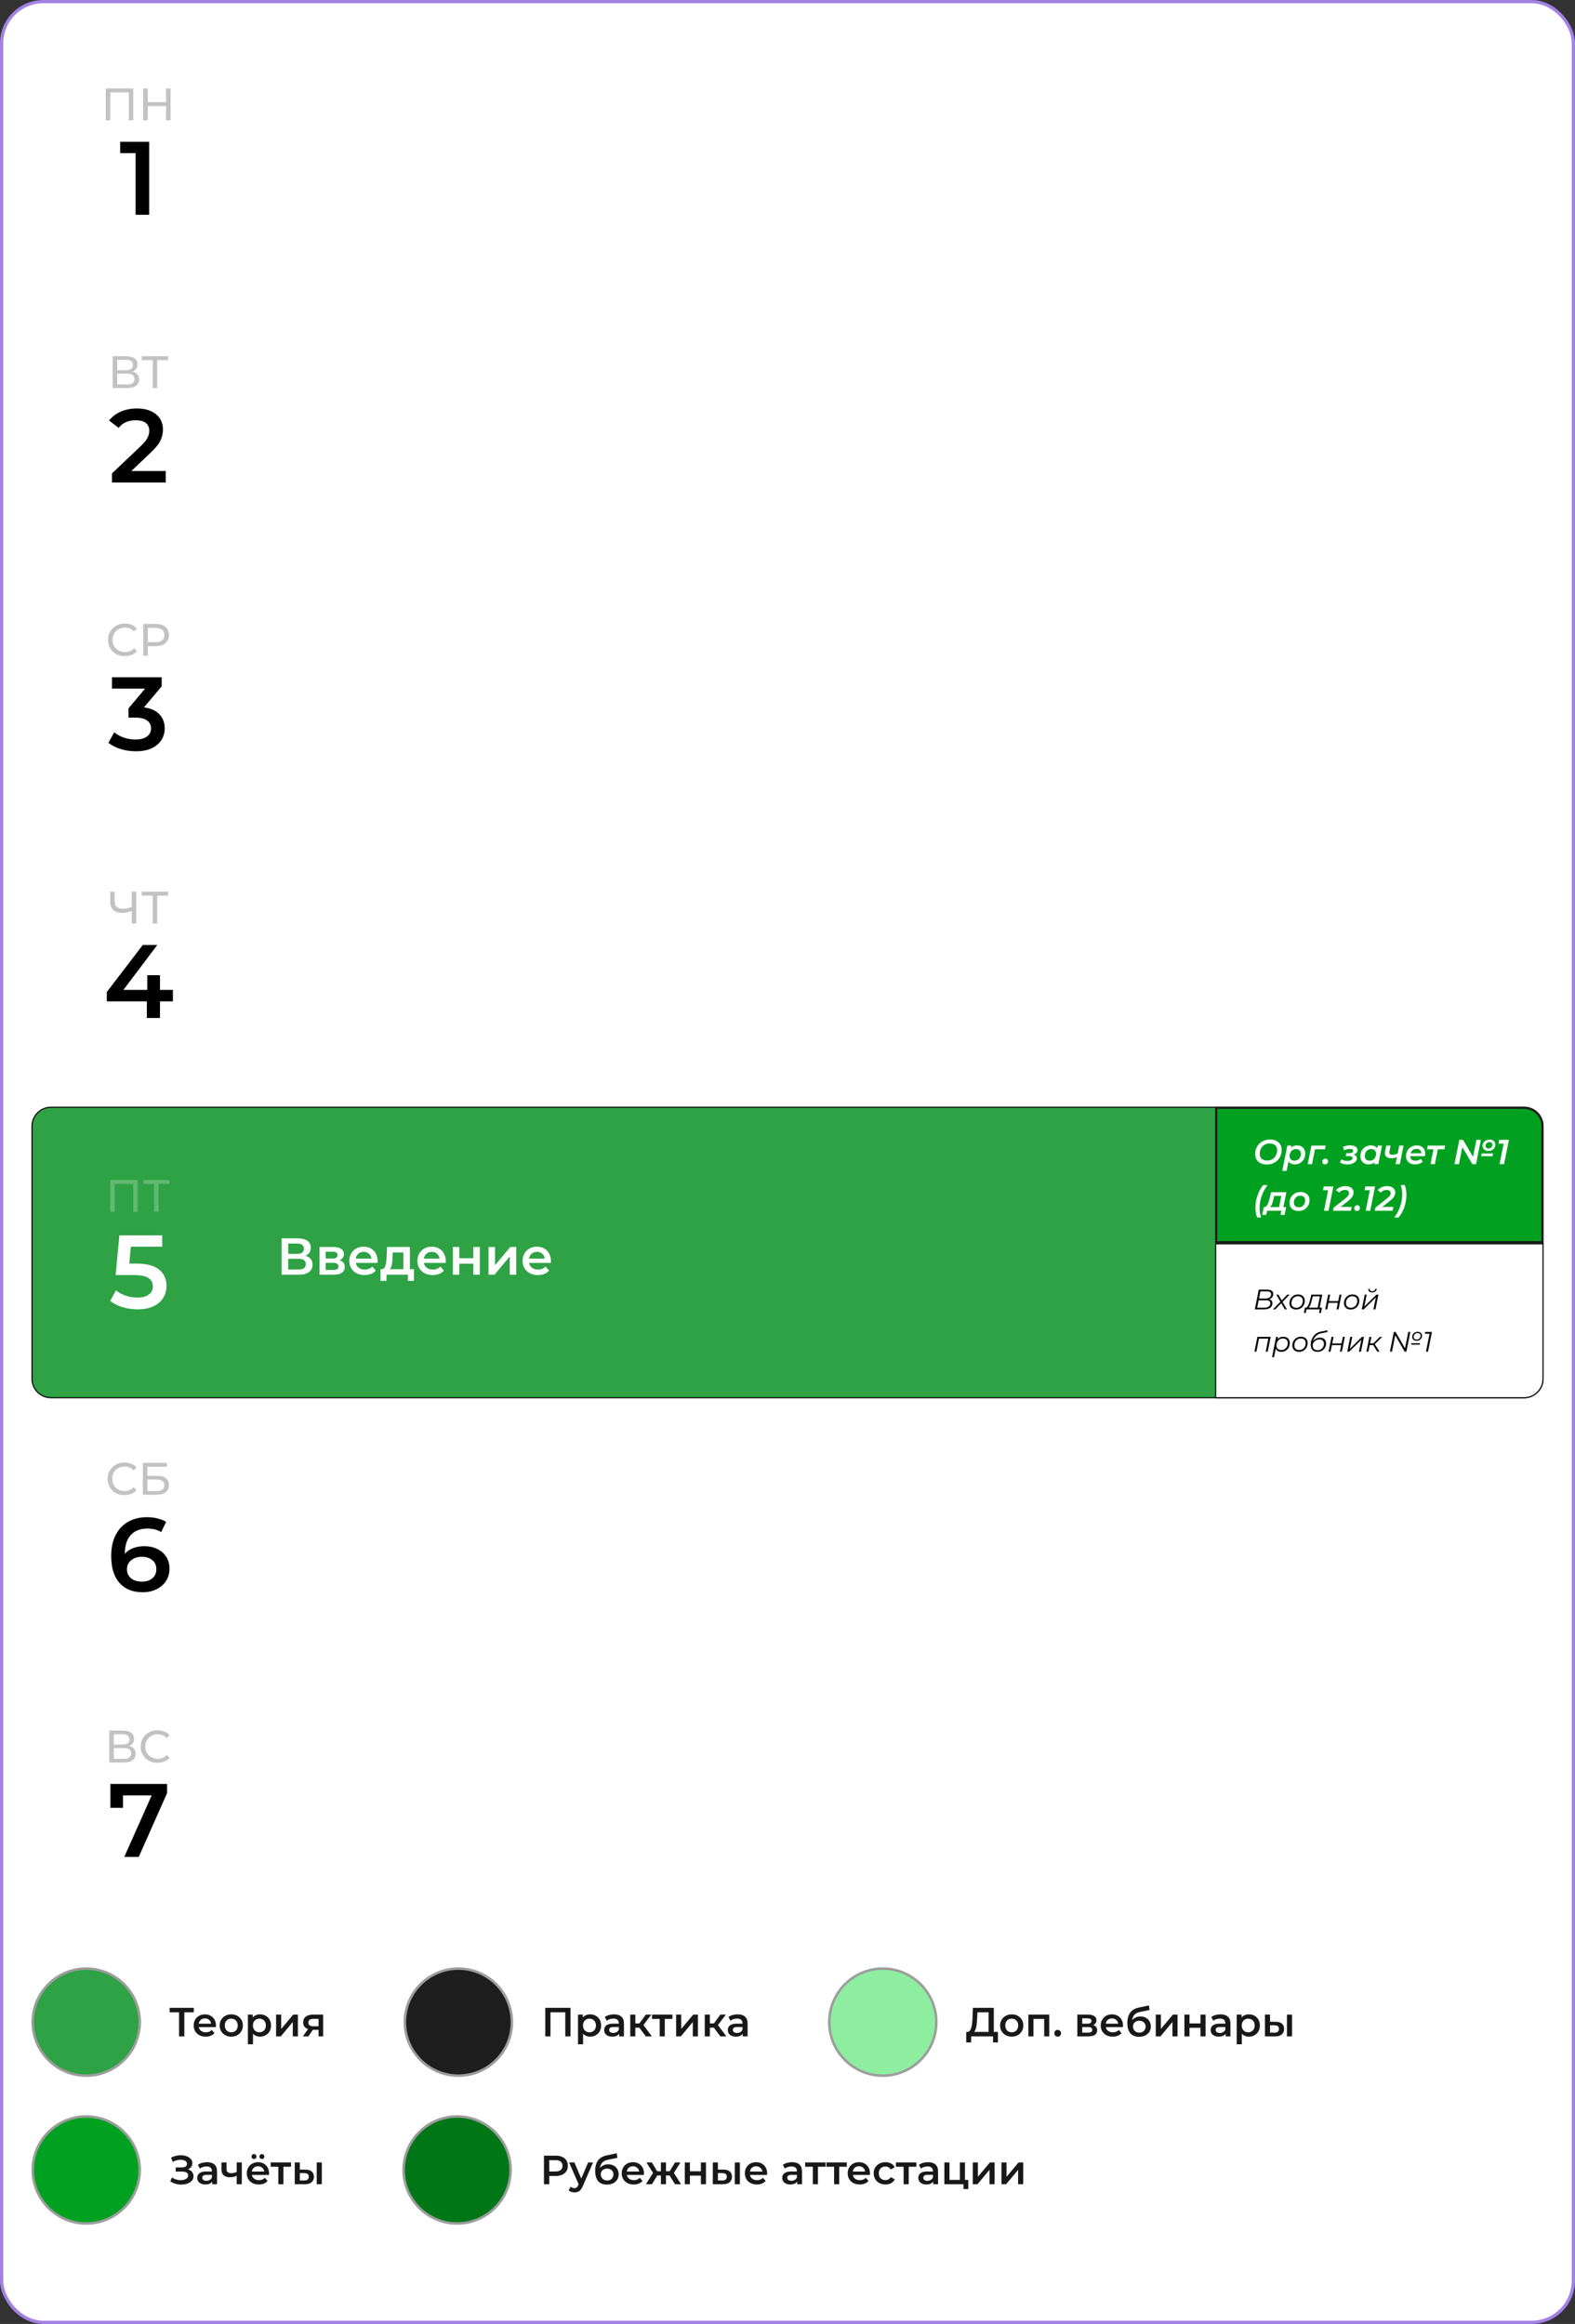 <?xml version="1.0" encoding="UTF-8"?> <svg xmlns="http://www.w3.org/2000/svg" width="1453" height="2144" viewBox="0 0 1453 2144" fill="none"><rect x="0" y="0" width="1453" height="2144" fill="#333333" stroke="none"/><rect x="1.5" y="1.5" width="1450" height="2141" rx="38.5" fill="white"></rect><rect x="1.5" y="1.5" width="1450" height="2141" rx="38.5" stroke="#A481E5" stroke-width="3"></rect><path opacity="0.24" d="M103.95 358V328.611H116.587C119.778 328.611 122.283 329.255 124.103 330.542C125.922 331.83 126.832 333.705 126.832 336.168C126.832 338.575 125.964 340.423 124.228 341.71C122.493 342.97 120.212 343.599 117.385 343.599L118.141 342.34C121.416 342.34 123.921 342.998 125.656 344.313C127.419 345.601 128.301 347.49 128.301 349.981C128.301 352.5 127.377 354.473 125.53 355.901C123.711 357.3 120.996 358 117.385 358H103.95ZM108.106 354.683H117.301C119.54 354.683 121.22 354.277 122.339 353.466C123.487 352.626 124.061 351.352 124.061 349.645C124.061 347.938 123.487 346.692 122.339 345.908C121.22 345.125 119.54 344.733 117.301 344.733H108.106V354.683ZM108.106 341.542H116.293C118.337 341.542 119.89 341.136 120.954 340.325C122.045 339.513 122.591 338.323 122.591 336.756C122.591 335.16 122.045 333.957 120.954 333.145C119.89 332.334 118.337 331.928 116.293 331.928H108.106V341.542ZM140.909 358V331.172L141.959 332.264H130.875V328.611H155.1V332.264H144.016L145.024 331.172V358H140.909Z" fill="black"></path><path d="M152.911 434.561V445.141H103.283V436.773L130.021 411.382C133.034 408.497 135.054 405.996 136.08 403.88C137.17 401.7 137.715 399.552 137.715 397.436C137.715 394.294 136.657 391.89 134.541 390.223C132.425 388.556 129.315 387.722 125.212 387.722C118.351 387.722 113.093 390.063 109.439 394.743L100.686 388.011C103.315 384.484 106.842 381.759 111.266 379.836C115.754 377.848 120.756 376.854 126.27 376.854C133.579 376.854 139.414 378.585 143.774 382.048C148.134 385.51 150.314 390.223 150.314 396.186C150.314 399.841 149.545 403.271 148.006 406.477C146.467 409.683 143.518 413.338 139.158 417.441L121.172 434.561H152.911Z" fill="black"></path><path opacity="0.24" d="M100.826 1626V1596.61H113.463C116.654 1596.61 119.159 1597.25 120.979 1598.54C122.798 1599.83 123.708 1601.71 123.708 1604.17C123.708 1606.58 122.84 1608.42 121.104 1609.71C119.369 1610.97 117.088 1611.6 114.261 1611.6L115.017 1610.34C118.292 1610.34 120.797 1611 122.532 1612.31C124.295 1613.6 125.177 1615.49 125.177 1617.98C125.177 1620.5 124.253 1622.47 122.406 1623.9C120.587 1625.3 117.872 1626 114.261 1626H100.826ZM104.982 1622.68H114.177C116.416 1622.68 118.096 1622.28 119.215 1621.47C120.363 1620.63 120.937 1619.35 120.937 1617.65C120.937 1615.94 120.363 1614.69 119.215 1613.91C118.096 1613.12 116.416 1612.73 114.177 1612.73H104.982V1622.68ZM104.982 1609.54H113.169C115.213 1609.54 116.766 1609.14 117.83 1608.32C118.921 1607.51 119.467 1606.32 119.467 1604.76C119.467 1603.16 118.921 1601.96 117.83 1601.15C116.766 1600.33 115.213 1599.93 113.169 1599.93H104.982V1609.54ZM145.332 1626.34C143.093 1626.34 141.022 1625.97 139.119 1625.24C137.243 1624.49 135.606 1623.44 134.207 1622.1C132.835 1620.72 131.757 1619.13 130.974 1617.31C130.19 1615.49 129.798 1613.49 129.798 1611.31C129.798 1609.12 130.19 1607.12 130.974 1605.3C131.757 1603.48 132.849 1601.9 134.249 1600.56C135.648 1599.19 137.285 1598.14 139.161 1597.41C141.064 1596.65 143.135 1596.28 145.374 1596.28C147.642 1596.28 149.727 1596.67 151.63 1597.45C153.561 1598.21 155.199 1599.34 156.542 1600.85L153.813 1603.5C152.694 1602.32 151.434 1601.45 150.035 1600.89C148.635 1600.31 147.138 1600.01 145.542 1600.01C143.891 1600.01 142.352 1600.29 140.924 1600.85C139.525 1601.41 138.307 1602.19 137.271 1603.2C136.236 1604.21 135.424 1605.41 134.836 1606.81C134.277 1608.18 133.997 1609.68 133.997 1611.31C133.997 1612.93 134.277 1614.44 134.836 1615.84C135.424 1617.21 136.236 1618.4 137.271 1619.41C138.307 1620.42 139.525 1621.2 140.924 1621.76C142.352 1622.32 143.891 1622.6 145.542 1622.6C147.138 1622.6 148.635 1622.32 150.035 1621.76C151.434 1621.17 152.694 1620.28 153.813 1619.07L156.542 1621.72C155.199 1623.23 153.561 1624.38 151.63 1625.16C149.727 1625.94 147.628 1626.34 145.332 1626.34Z" fill="black"></path><path d="M154.163 1645.82V1654.18L128.002 1713.14H114.634L139.928 1656.4H113.479V1667.84H101.842V1645.82H154.163Z" fill="black"></path><path opacity="0.24" d="M115.164 605.336C112.925 605.336 110.854 604.972 108.95 604.244C107.075 603.489 105.438 602.439 104.038 601.095C102.667 599.724 101.589 598.129 100.805 596.309C100.022 594.49 99.63 592.489 99.63 590.305C99.63 588.122 100.022 586.121 100.805 584.302C101.589 582.482 102.681 580.901 104.08 579.557C105.48 578.186 107.117 577.136 108.992 576.409C110.896 575.653 112.967 575.275 115.206 575.275C117.473 575.275 119.559 575.667 121.462 576.451C123.393 577.206 125.03 578.34 126.374 579.851L123.645 582.496C122.525 581.321 121.266 580.453 119.866 579.893C118.467 579.306 116.969 579.012 115.374 579.012C113.723 579.012 112.183 579.292 110.756 579.851C109.356 580.411 108.139 581.195 107.103 582.202C106.068 583.21 105.256 584.414 104.668 585.813C104.108 587.185 103.828 588.682 103.828 590.305C103.828 591.929 104.108 593.44 104.668 594.84C105.256 596.211 106.068 597.401 107.103 598.408C108.139 599.416 109.356 600.2 110.756 600.76C112.183 601.319 113.723 601.599 115.374 601.599C116.969 601.599 118.467 601.319 119.866 600.76C121.266 600.172 122.525 599.276 123.645 598.073L126.374 600.718C125.03 602.229 123.393 603.377 121.462 604.16C119.559 604.944 117.459 605.336 115.164 605.336ZM132.158 605V575.611H143.62C146.195 575.611 148.392 576.017 150.212 576.828C152.031 577.64 153.43 578.816 154.41 580.355C155.39 581.895 155.879 583.728 155.879 585.855C155.879 587.982 155.39 589.816 154.41 591.355C153.43 592.867 152.031 594.042 150.212 594.882C148.392 595.693 146.195 596.099 143.62 596.099H134.467L136.357 594.126V605H132.158ZM136.357 594.546L134.467 592.447H143.494C146.181 592.447 148.21 591.873 149.582 590.725C150.981 589.578 151.681 587.954 151.681 585.855C151.681 583.756 150.981 582.133 149.582 580.985C148.21 579.837 146.181 579.264 143.494 579.264H134.467L136.357 577.164V594.546Z" fill="black"></path><path d="M132.81 652.611C139.029 653.381 143.774 655.497 147.044 658.959C150.314 662.422 151.949 666.75 151.949 671.943C151.949 675.854 150.955 679.413 148.968 682.619C146.98 685.825 143.966 688.39 139.927 690.313C135.952 692.173 131.079 693.102 125.308 693.102C120.499 693.102 115.85 692.429 111.362 691.083C106.938 689.672 103.155 687.748 100.013 685.312L105.399 675.598C107.836 677.65 110.785 679.285 114.247 680.503C117.774 681.657 121.397 682.234 125.116 682.234C129.54 682.234 133.002 681.337 135.503 679.541C138.068 677.682 139.35 675.181 139.35 672.039C139.35 668.898 138.132 666.461 135.695 664.73C133.323 662.935 129.668 662.037 124.731 662.037H118.575V653.477L133.868 635.299H103.283V624.816H149.16V633.183L132.81 652.611Z" fill="black"></path><path opacity="0.24" d="M97.615 111V81.611H122.932V111H118.818V84.172L119.825 85.264H100.722L101.772 84.172V111H97.615ZM153.173 81.611H157.371V111H153.173V81.611ZM136.295 111H132.097V81.611H136.295V111ZM153.551 97.901H135.875V94.248H153.551V97.901Z" fill="black"></path><path d="M137.598 130.816V198.141H125.095V141.299H110.861V130.816H137.598Z" fill="black"></path><path d="M47 1021.5H1406C1415.66 1021.5 1423.5 1029.34 1423.5 1039V1272C1423.5 1281.66 1415.66 1289.5 1406 1289.5H47C37.335 1289.5 29.5 1281.66 29.5 1272V1039C29.5 1029.34 37.335 1021.5 47 1021.5Z" fill="#2EA244" stroke="black"></path><path opacity="0.24" d="M122.276 840.076C120.624 840.776 119.015 841.308 117.448 841.672C115.908 842.008 114.411 842.176 112.955 842.176C109.373 842.176 106.588 841.308 104.6 839.573C102.641 837.837 101.661 835.36 101.661 832.141V822.611H105.776V831.68C105.776 833.863 106.448 835.542 107.791 836.718C109.135 837.893 111.01 838.481 113.417 838.481C114.844 838.481 116.3 838.299 117.783 837.935C119.295 837.571 120.764 837.04 122.192 836.34L122.276 840.076ZM121.562 852V822.611H125.718V852H121.562ZM140.889 852V825.172L141.938 826.264H130.854V822.611H155.079V826.264H143.995L145.003 825.172V852H140.889Z" fill="black"></path><path d="M159.515 923.848H147.589V939.141H135.47V923.848H98.538V915.192L131.719 871.816H145.088L113.83 913.269H135.855V899.708H147.589V913.269H159.515V923.848Z" fill="black"></path><path opacity="0.24" d="M101.687 1118V1088.61H127.004V1118H122.889V1091.17L123.897 1092.26H104.794L105.843 1091.17V1118H101.687ZM142.172 1118V1091.17L143.222 1092.26H132.138V1088.61H156.363V1092.26H145.279L146.287 1091.17V1118H142.172Z" fill="white"></path><path d="M125.712 1165.74C135.201 1165.74 142.222 1167.6 146.775 1171.32C151.327 1174.97 153.603 1179.97 153.603 1186.32C153.603 1190.36 152.609 1194.02 150.622 1197.29C148.634 1200.56 145.653 1203.15 141.677 1205.08C137.702 1207 132.797 1207.96 126.962 1207.96C122.153 1207.96 117.504 1207.29 113.016 1205.94C108.528 1204.53 104.745 1202.61 101.667 1200.17L106.957 1190.46C109.457 1192.51 112.439 1194.14 115.901 1195.36C119.428 1196.52 123.051 1197.09 126.77 1197.09C131.194 1197.09 134.656 1196.2 137.157 1194.4C139.722 1192.54 141.004 1190.01 141.004 1186.8C141.004 1183.34 139.625 1180.74 136.868 1179.01C134.175 1177.22 129.527 1176.32 122.922 1176.32H106.668L110.131 1139.68H149.66V1150.16H120.71L119.268 1165.74H125.712Z" fill="white"></path><path opacity="0.24" d="M114.795 1379.34C112.556 1379.34 110.485 1378.97 108.581 1378.24C106.706 1377.49 105.069 1376.44 103.669 1375.1C102.298 1373.72 101.22 1372.13 100.436 1370.31C99.653 1368.49 99.261 1366.49 99.261 1364.31C99.261 1362.12 99.653 1360.12 100.436 1358.3C101.22 1356.48 102.312 1354.9 103.711 1353.56C105.111 1352.19 106.748 1351.14 108.623 1350.41C110.527 1349.65 112.598 1349.28 114.837 1349.28C117.104 1349.28 119.189 1349.67 121.093 1350.45C123.024 1351.21 124.661 1352.34 126.005 1353.85L123.276 1356.5C122.156 1355.32 120.897 1354.45 119.497 1353.89C118.098 1353.31 116.6 1353.01 115.005 1353.01C113.354 1353.01 111.814 1353.29 110.387 1353.85C108.987 1354.41 107.77 1355.19 106.734 1356.2C105.699 1357.21 104.887 1358.41 104.299 1359.81C103.739 1361.18 103.459 1362.68 103.459 1364.31C103.459 1365.93 103.739 1367.44 104.299 1368.84C104.887 1370.21 105.699 1371.4 106.734 1372.41C107.77 1373.42 108.987 1374.2 110.387 1374.76C111.814 1375.32 113.354 1375.6 115.005 1375.6C116.6 1375.6 118.098 1375.32 119.497 1374.76C120.897 1374.17 122.156 1373.28 123.276 1372.07L126.005 1374.72C124.661 1376.23 123.024 1377.38 121.093 1378.16C119.189 1378.94 117.09 1379.34 114.795 1379.34ZM131.789 1379V1349.61H153.957V1353.18H135.946V1361.58H145.098C148.597 1361.58 151.256 1362.3 153.075 1363.76C154.895 1365.22 155.804 1367.33 155.804 1370.1C155.804 1372.95 154.811 1375.15 152.823 1376.69C150.864 1378.23 148.051 1379 144.385 1379H131.789ZM135.946 1375.68H144.217C146.652 1375.68 148.485 1375.22 149.717 1374.3C150.976 1373.37 151.606 1372 151.606 1370.18C151.606 1366.66 149.143 1364.89 144.217 1364.89H135.946V1375.68Z" fill="black"></path><path d="M133.167 1426.45C137.591 1426.45 141.566 1427.32 145.093 1429.05C148.62 1430.71 151.377 1433.12 153.364 1436.26C155.352 1439.4 156.346 1443.03 156.346 1447.13C156.346 1451.49 155.256 1455.34 153.076 1458.67C150.896 1461.94 147.946 1464.47 144.227 1466.27C140.508 1468.06 136.341 1468.96 131.724 1468.96C122.491 1468.96 115.31 1466.08 110.18 1460.31C105.115 1454.54 102.582 1446.26 102.582 1435.49C102.582 1427.93 103.961 1421.48 106.718 1416.16C109.475 1410.77 113.322 1406.7 118.259 1403.95C123.261 1401.12 129.031 1399.71 135.571 1399.71C139.034 1399.71 142.272 1400.1 145.285 1400.87C148.363 1401.57 151.024 1402.63 153.268 1404.04L148.652 1413.47C145.317 1411.29 141.053 1410.2 135.86 1410.2C129.384 1410.2 124.319 1412.18 120.664 1416.16C117.009 1420.14 115.182 1425.87 115.182 1433.38V1433.47C117.169 1431.16 119.702 1429.43 122.78 1428.28C125.857 1427.06 129.32 1426.45 133.167 1426.45ZM131.051 1459.15C134.962 1459.15 138.136 1458.13 140.573 1456.07C143.009 1453.96 144.227 1451.17 144.227 1447.71C144.227 1444.18 143.009 1441.39 140.573 1439.34C138.136 1437.29 134.866 1436.26 130.762 1436.26C126.723 1436.26 123.421 1437.35 120.856 1439.53C118.355 1441.71 117.105 1444.47 117.105 1447.8C117.105 1451.07 118.323 1453.8 120.76 1455.98C123.261 1458.09 126.691 1459.15 131.051 1459.15Z" fill="black"></path><path d="M281.783 1158.56C283.923 1159.13 285.552 1160.13 286.67 1161.53C287.788 1162.9 288.347 1164.63 288.347 1166.71C288.347 1169.64 287.261 1171.93 285.089 1173.56C282.917 1175.19 279.771 1176 275.65 1176H259.743V1142.46H274.74C278.509 1142.46 281.447 1143.21 283.556 1144.71C285.664 1146.21 286.718 1148.34 286.718 1151.09C286.718 1152.84 286.287 1154.36 285.424 1155.64C284.594 1156.92 283.38 1157.89 281.783 1158.56ZM265.876 1156.79H274.213C276.225 1156.79 277.758 1156.39 278.812 1155.59C279.866 1154.79 280.393 1153.61 280.393 1152.04C280.393 1150.48 279.866 1149.3 278.812 1148.5C277.758 1147.67 276.225 1147.25 274.213 1147.25H265.876V1156.79ZM275.458 1171.21C279.866 1171.21 282.07 1169.55 282.07 1166.23C282.07 1162.97 279.866 1161.34 275.458 1161.34H265.876V1171.21H275.458ZM313.314 1162.68C316.476 1163.64 318.057 1165.68 318.057 1168.81C318.057 1171.11 317.194 1172.89 315.47 1174.13C313.745 1175.38 311.189 1176 307.804 1176H294.772V1150.41H307.277C310.407 1150.41 312.85 1150.99 314.607 1152.14C316.364 1153.29 317.242 1154.92 317.242 1157.03C317.242 1158.34 316.891 1159.47 316.188 1160.43C315.517 1161.39 314.559 1162.14 313.314 1162.68ZM300.473 1161.1H306.75C309.848 1161.1 311.397 1160.03 311.397 1157.89C311.397 1155.81 309.848 1154.77 306.75 1154.77H300.473V1161.1ZM307.324 1171.64C310.614 1171.64 312.259 1170.57 312.259 1168.43C312.259 1167.31 311.876 1166.48 311.11 1165.94C310.343 1165.36 309.145 1165.08 307.516 1165.08H300.473V1171.64H307.324ZM348.392 1163.35C348.392 1163.77 348.36 1164.36 348.296 1165.12H328.221C328.572 1167.01 329.483 1168.51 330.952 1169.63C332.453 1170.71 334.306 1171.26 336.51 1171.26C339.321 1171.26 341.636 1170.33 343.457 1168.48L346.667 1172.17C345.517 1173.54 344.064 1174.58 342.307 1175.28C340.55 1175.98 338.57 1176.34 336.366 1176.34C333.555 1176.34 331.08 1175.78 328.94 1174.66C326.8 1173.54 325.139 1171.99 323.957 1170.01C322.807 1168 322.232 1165.73 322.232 1163.21C322.232 1160.72 322.791 1158.48 323.909 1156.5C325.059 1154.49 326.64 1152.92 328.652 1151.8C330.664 1150.69 332.932 1150.13 335.456 1150.13C337.947 1150.13 340.167 1150.69 342.115 1151.8C344.096 1152.89 345.629 1154.44 346.715 1156.45C347.833 1158.43 348.392 1160.73 348.392 1163.35ZM335.456 1154.92C333.539 1154.92 331.91 1155.49 330.569 1156.64C329.259 1157.76 328.46 1159.26 328.173 1161.15H342.69C342.435 1159.29 341.652 1157.79 340.343 1156.64C339.033 1155.49 337.404 1154.92 335.456 1154.92ZM381.925 1170.92V1181.7H376.319V1176H356.579V1181.7H351.021V1170.92H352.219C353.848 1170.86 354.95 1169.82 355.525 1167.81C356.132 1165.76 356.531 1162.89 356.723 1159.18L357.058 1150.41H378.14V1170.92H381.925ZM362.185 1159.61C362.057 1162.55 361.818 1164.95 361.466 1166.8C361.115 1168.65 360.476 1170.03 359.55 1170.92H372.151V1155.49H362.329L362.185 1159.61ZM411.23 1163.35C411.23 1163.77 411.198 1164.36 411.134 1165.12H391.059C391.41 1167.01 392.32 1168.51 393.79 1169.63C395.291 1170.71 397.144 1171.26 399.348 1171.26C402.158 1171.26 404.474 1170.33 406.295 1168.48L409.505 1172.17C408.355 1173.54 406.902 1174.58 405.145 1175.28C403.388 1175.98 401.408 1176.34 399.204 1176.34C396.393 1176.34 393.917 1175.78 391.777 1174.66C389.637 1173.54 387.976 1171.99 386.795 1170.01C385.645 1168 385.07 1165.73 385.07 1163.21C385.07 1160.72 385.629 1158.48 386.747 1156.5C387.897 1154.49 389.478 1152.92 391.49 1151.8C393.502 1150.69 395.77 1150.13 398.293 1150.13C400.785 1150.13 403.005 1150.69 404.953 1151.8C406.934 1152.89 408.467 1154.44 409.553 1156.45C410.671 1158.43 411.23 1160.73 411.23 1163.35ZM398.293 1154.92C396.377 1154.92 394.748 1155.49 393.406 1156.64C392.097 1157.76 391.298 1159.26 391.011 1161.15H405.528C405.273 1159.29 404.49 1157.79 403.18 1156.64C401.871 1155.49 400.242 1154.92 398.293 1154.92ZM417.78 1150.41H423.769V1160.81H436.658V1150.41H442.647V1176H436.658V1165.89H423.769V1176H417.78V1150.41ZM450.673 1150.41H456.662V1167.28L470.796 1150.41H476.258V1176H470.269V1159.13L456.183 1176H450.673V1150.41ZM508.27 1163.35C508.27 1163.77 508.238 1164.36 508.175 1165.12H488.099C488.451 1167.01 489.361 1168.51 490.83 1169.63C492.332 1170.71 494.184 1171.26 496.388 1171.26C499.199 1171.26 501.515 1170.33 503.335 1168.48L506.546 1172.17C505.396 1173.54 503.942 1174.58 502.186 1175.28C500.429 1175.98 498.448 1176.34 496.244 1176.34C493.434 1176.34 490.958 1175.78 488.818 1174.66C486.678 1173.54 485.017 1171.99 483.835 1170.01C482.685 1168 482.11 1165.73 482.11 1163.21C482.11 1160.72 482.669 1158.48 483.787 1156.5C484.937 1154.49 486.518 1152.92 488.531 1151.8C490.543 1150.69 492.811 1150.13 495.334 1150.13C497.826 1150.13 500.045 1150.69 501.994 1151.8C503.974 1152.89 505.507 1154.44 506.593 1156.45C507.711 1158.43 508.27 1160.73 508.27 1163.35ZM495.334 1154.92C493.418 1154.92 491.789 1155.49 490.447 1156.64C489.137 1157.76 488.339 1159.26 488.051 1161.15H502.569C502.313 1159.29 501.531 1157.79 500.221 1156.64C498.912 1155.49 497.283 1154.92 495.334 1154.92Z" fill="white"></path><path d="M1406 1022C1415.39 1022 1423 1029.61 1423 1039V1146H1122V1022H1406Z" fill="#00A120"></path><path d="M1406 1022C1415.39 1022 1423 1029.61 1423 1039V1146H1122V1022H1406Z" stroke="#1A1A1A" stroke-width="2"></path><path d="M1168.67 1074.32C1166.41 1074.32 1164.48 1073.91 1162.88 1073.1C1161.28 1072.29 1160.05 1071.17 1159.2 1069.74C1158.37 1068.29 1157.95 1066.63 1157.95 1064.75C1157.95 1062.85 1158.27 1061.09 1158.91 1059.47C1159.55 1057.83 1160.48 1056.4 1161.7 1055.18C1162.91 1053.97 1164.36 1053.02 1166.05 1052.34C1167.73 1051.63 1169.61 1051.28 1171.68 1051.28C1173.92 1051.28 1175.84 1051.69 1177.44 1052.5C1179.04 1053.31 1180.27 1054.44 1181.12 1055.89C1181.97 1057.32 1182.4 1058.97 1182.4 1060.85C1182.4 1062.75 1182.07 1064.52 1181.41 1066.16C1180.77 1067.78 1179.84 1069.2 1178.62 1070.42C1177.41 1071.63 1175.96 1072.59 1174.27 1073.3C1172.61 1073.98 1170.74 1074.32 1168.67 1074.32ZM1169.02 1070.67C1170.43 1070.67 1171.7 1070.43 1172.83 1069.94C1173.96 1069.42 1174.92 1068.73 1175.71 1067.86C1176.52 1066.96 1177.14 1065.94 1177.57 1064.78C1177.99 1063.61 1178.21 1062.38 1178.21 1061.1C1178.21 1059.89 1177.94 1058.81 1177.41 1057.87C1176.87 1056.93 1176.1 1056.21 1175.07 1055.7C1174.05 1055.18 1172.79 1054.93 1171.3 1054.93C1169.91 1054.93 1168.64 1055.18 1167.49 1055.7C1166.36 1056.19 1165.39 1056.88 1164.58 1057.78C1163.79 1058.65 1163.18 1059.67 1162.75 1060.85C1162.35 1062 1162.14 1063.22 1162.14 1064.5C1162.14 1065.71 1162.4 1066.79 1162.91 1067.73C1163.45 1068.67 1164.22 1069.39 1165.25 1069.9C1166.27 1070.42 1167.53 1070.67 1169.02 1070.67ZM1194.55 1074.22C1193.12 1074.22 1191.88 1073.97 1190.83 1073.46C1189.79 1072.92 1189 1072.14 1188.47 1071.12C1187.93 1070.07 1187.69 1068.78 1187.73 1067.25C1187.77 1065.11 1188.16 1063.26 1188.88 1061.68C1189.61 1060.1 1190.62 1058.89 1191.92 1058.03C1193.25 1057.16 1194.81 1056.72 1196.63 1056.72C1198.03 1056.72 1199.3 1057.02 1200.43 1057.62C1201.57 1058.19 1202.46 1059.05 1203.12 1060.18C1203.81 1061.29 1204.15 1062.63 1204.15 1064.21C1204.15 1065.66 1203.9 1066.99 1203.41 1068.21C1202.94 1069.42 1202.27 1070.48 1201.39 1071.38C1200.52 1072.27 1199.5 1072.98 1198.32 1073.49C1197.17 1073.98 1195.91 1074.22 1194.55 1074.22ZM1182.96 1080.21L1187.6 1056.91H1191.41L1190.64 1060.82L1189.59 1065.36L1189.01 1069.94L1186.96 1080.21H1182.96ZM1194.23 1070.8C1195.38 1070.8 1196.39 1070.53 1197.27 1070C1198.14 1069.45 1198.83 1068.69 1199.35 1067.73C1199.86 1066.77 1200.11 1065.66 1200.11 1064.4C1200.11 1063.08 1199.72 1062.03 1198.93 1061.26C1198.14 1060.5 1197.03 1060.11 1195.6 1060.11C1194.47 1060.11 1193.46 1060.39 1192.56 1060.94C1191.69 1061.48 1190.99 1062.22 1190.48 1063.18C1189.97 1064.14 1189.71 1065.25 1189.71 1066.51C1189.71 1067.83 1190.11 1068.88 1190.9 1069.65C1191.69 1070.42 1192.8 1070.8 1194.23 1070.8ZM1206.43 1074L1209.85 1056.91H1222.97L1222.27 1060.3H1212.19L1213.31 1059.41L1210.43 1074H1206.43ZM1222.4 1074.22C1221.7 1074.22 1221.1 1073.99 1220.61 1073.52C1220.14 1073.05 1219.91 1072.45 1219.91 1071.73C1219.91 1070.9 1220.19 1070.22 1220.74 1069.71C1221.29 1069.18 1221.95 1068.91 1222.69 1068.91C1223.4 1068.91 1223.98 1069.15 1224.45 1069.62C1224.92 1070.06 1225.16 1070.66 1225.16 1071.41C1225.16 1071.96 1225.03 1072.45 1224.77 1072.88C1224.52 1073.31 1224.17 1073.64 1223.75 1073.87C1223.34 1074.11 1222.89 1074.22 1222.4 1074.22ZM1242.93 1074.29C1240.35 1074.29 1238.06 1073.66 1236.05 1072.4L1237.49 1069.62C1238.2 1070.06 1239.03 1070.41 1239.99 1070.64C1240.97 1070.87 1241.99 1070.99 1243.06 1070.99C1244.04 1070.99 1244.87 1070.89 1245.56 1070.67C1246.26 1070.46 1246.8 1070.16 1247.19 1069.78C1247.59 1069.37 1247.8 1068.92 1247.8 1068.43C1247.8 1067.83 1247.54 1067.39 1247.03 1067.09C1246.52 1066.77 1245.79 1066.61 1244.85 1066.61H1241.56L1241.97 1063.89H1244.72C1245.83 1063.89 1246.72 1063.7 1247.38 1063.31C1248.04 1062.93 1248.37 1062.43 1248.37 1061.81C1248.37 1061.21 1248.11 1060.75 1247.57 1060.43C1247.04 1060.11 1246.24 1059.95 1245.17 1059.95C1244.32 1059.95 1243.48 1060.06 1242.64 1060.27C1241.83 1060.49 1240.93 1060.82 1239.92 1061.26L1239 1058.06C1240.08 1057.57 1241.18 1057.22 1242.29 1057.01C1243.4 1056.77 1244.48 1056.66 1245.52 1056.66C1246.89 1056.66 1248.09 1056.84 1249.14 1057.2C1250.19 1057.56 1251 1058.09 1251.57 1058.77C1252.15 1059.43 1252.44 1060.22 1252.44 1061.14C1252.44 1061.9 1252.2 1062.61 1251.73 1063.25C1251.28 1063.89 1250.65 1064.41 1249.84 1064.82C1249.03 1065.22 1248.08 1065.48 1247 1065.58L1246.9 1064.82C1248.39 1064.94 1249.58 1065.35 1250.45 1066.03C1251.33 1066.71 1251.76 1067.62 1251.76 1068.75C1251.76 1069.8 1251.38 1070.74 1250.61 1071.57C1249.84 1072.4 1248.79 1073.06 1247.44 1073.55C1246.12 1074.04 1244.62 1074.29 1242.93 1074.29ZM1262.55 1074.22C1261.16 1074.22 1259.89 1073.93 1258.74 1073.33C1257.61 1072.73 1256.7 1071.88 1256.02 1070.77C1255.36 1069.64 1255.03 1068.28 1255.03 1066.7C1255.03 1065.25 1255.26 1063.92 1255.73 1062.7C1256.22 1061.49 1256.91 1060.43 1257.78 1059.54C1258.66 1058.64 1259.67 1057.95 1260.82 1057.46C1261.99 1056.97 1263.27 1056.72 1264.66 1056.72C1266.09 1056.72 1267.32 1056.98 1268.34 1057.49C1269.39 1058 1270.18 1058.78 1270.71 1059.82C1271.24 1060.85 1271.49 1062.13 1271.45 1063.66C1271.4 1065.78 1271.02 1067.63 1270.29 1069.23C1269.57 1070.81 1268.55 1072.04 1267.25 1072.91C1265.95 1073.79 1264.38 1074.22 1262.55 1074.22ZM1263.57 1070.8C1264.73 1070.8 1265.74 1070.53 1266.61 1070C1267.49 1069.45 1268.18 1068.69 1268.69 1067.73C1269.21 1066.77 1269.46 1065.66 1269.46 1064.4C1269.46 1063.08 1269.07 1062.03 1268.28 1061.26C1267.49 1060.5 1266.38 1060.11 1264.95 1060.11C1263.82 1060.11 1262.81 1060.39 1261.91 1060.94C1261.03 1061.48 1260.34 1062.22 1259.83 1063.18C1259.32 1064.14 1259.06 1065.25 1259.06 1066.51C1259.06 1067.83 1259.46 1068.88 1260.25 1069.65C1261.03 1070.42 1262.14 1070.8 1263.57 1070.8ZM1267.77 1074L1268.53 1070.1L1269.62 1065.55L1270.17 1060.98L1270.97 1056.91H1274.97L1271.57 1074H1267.77ZM1289.18 1067.31C1288.33 1067.72 1287.42 1068.03 1286.46 1068.24C1285.53 1068.45 1284.59 1068.56 1283.65 1068.56C1281.43 1068.56 1279.8 1068.04 1278.75 1066.99C1277.73 1065.95 1277.42 1064.36 1277.82 1062.22L1278.88 1056.91H1282.88L1281.79 1062.26C1281.58 1063.39 1281.72 1064.19 1282.21 1064.66C1282.72 1065.13 1283.51 1065.36 1284.58 1065.36C1285.43 1065.36 1286.27 1065.25 1287.1 1065.04C1287.94 1064.83 1288.75 1064.54 1289.54 1064.18L1289.18 1067.31ZM1287.46 1074L1290.85 1056.91H1294.85L1291.42 1074H1287.46ZM1305.51 1074.22C1303.8 1074.22 1302.32 1073.91 1301.06 1073.3C1299.8 1072.66 1298.82 1071.78 1298.12 1070.67C1297.43 1069.54 1297.09 1068.22 1297.09 1066.7C1297.09 1064.76 1297.52 1063.05 1298.37 1061.55C1299.23 1060.06 1300.39 1058.89 1301.86 1058.03C1303.35 1057.16 1305.05 1056.72 1306.95 1056.72C1308.55 1056.72 1309.93 1057.02 1311.11 1057.62C1312.28 1058.21 1313.19 1059.08 1313.83 1060.21C1314.49 1061.32 1314.82 1062.65 1314.82 1064.21C1314.82 1064.61 1314.8 1065.03 1314.76 1065.46C1314.71 1065.88 1314.65 1066.28 1314.56 1066.64H1300.07L1300.52 1063.98H1312.68L1311.04 1064.88C1311.21 1063.79 1311.14 1062.89 1310.82 1062.16C1310.5 1061.43 1309.99 1060.88 1309.28 1060.5C1308.58 1060.11 1307.74 1059.92 1306.76 1059.92C1305.58 1059.92 1304.56 1060.2 1303.68 1060.75C1302.83 1061.29 1302.17 1062.05 1301.7 1063.06C1301.23 1064.04 1301 1065.19 1301 1066.51C1301 1067.9 1301.39 1068.97 1302.18 1069.71C1302.99 1070.46 1304.24 1070.83 1305.92 1070.83C1306.88 1070.83 1307.8 1070.68 1308.68 1070.38C1309.55 1070.06 1310.28 1069.63 1310.85 1069.07L1312.52 1071.86C1311.62 1072.65 1310.55 1073.24 1309.32 1073.65C1308.1 1074.03 1306.83 1074.22 1305.51 1074.22ZM1319.73 1074L1322.61 1059.34L1323.35 1060.3H1316.47L1317.14 1056.91H1333.17L1332.47 1060.3H1325.49L1326.61 1059.34L1323.73 1074H1319.73ZM1341.81 1074L1346.29 1051.6H1349.72L1359.92 1068.98L1358.61 1068.82L1362.04 1051.6H1366.16L1361.68 1074H1358.26L1348.08 1056.62L1349.4 1056.78L1345.94 1074H1341.81ZM1366.42 1066.7L1366.93 1064.14H1377.4L1376.85 1066.7H1366.42ZM1373.01 1061.84C1371.97 1061.84 1371.05 1061.65 1370.26 1061.26C1369.47 1060.86 1368.85 1060.31 1368.4 1059.63C1367.96 1058.93 1367.73 1058.13 1367.73 1057.23C1367.73 1056.08 1368.02 1055.07 1368.6 1054.19C1369.17 1053.32 1369.95 1052.63 1370.93 1052.14C1371.93 1051.63 1373.05 1051.38 1374.29 1051.38C1375.34 1051.38 1376.25 1051.58 1377.04 1051.98C1377.85 1052.37 1378.47 1052.91 1378.9 1053.62C1379.33 1054.3 1379.54 1055.09 1379.54 1055.98C1379.54 1057.11 1379.25 1058.13 1378.68 1059.02C1378.12 1059.9 1377.34 1060.59 1376.34 1061.1C1375.36 1061.59 1374.25 1061.84 1373.01 1061.84ZM1373.2 1059.57C1373.91 1059.57 1374.53 1059.43 1375.06 1059.15C1375.59 1058.85 1376.01 1058.45 1376.31 1057.94C1376.63 1057.4 1376.79 1056.79 1376.79 1056.11C1376.79 1055.34 1376.53 1054.75 1376.02 1054.32C1375.53 1053.87 1374.88 1053.65 1374.07 1053.65C1373.36 1053.65 1372.73 1053.81 1372.18 1054.13C1371.65 1054.43 1371.23 1054.84 1370.93 1055.38C1370.63 1055.89 1370.48 1056.46 1370.48 1057.1C1370.48 1057.85 1370.73 1058.45 1371.22 1058.9C1371.73 1059.34 1372.39 1059.57 1373.2 1059.57ZM1383.39 1074L1387.52 1053.36L1388.99 1055.09H1382.4L1383.1 1051.6H1392.03L1387.55 1074H1383.39ZM1159.78 1123.21C1159.48 1122.46 1159.2 1121.59 1158.94 1120.58C1158.69 1119.6 1158.5 1118.57 1158.37 1117.48C1158.24 1116.39 1158.18 1115.3 1158.18 1114.22C1158.18 1112.27 1158.34 1110.35 1158.66 1108.46C1159 1106.54 1159.48 1104.67 1160.1 1102.86C1160.71 1101.04 1161.47 1099.33 1162.37 1097.7C1163.26 1096.08 1164.28 1094.6 1165.41 1093.26H1169.44C1168.25 1094.77 1167.19 1096.38 1166.27 1098.09C1165.38 1099.79 1164.61 1101.54 1163.97 1103.34C1163.33 1105.13 1162.84 1106.96 1162.5 1108.84C1162.18 1110.7 1162.02 1112.56 1162.02 1114.44C1162.02 1115.91 1162.13 1117.36 1162.37 1118.79C1162.62 1120.22 1162.99 1121.69 1163.46 1123.21H1159.78ZM1179.68 1115.14L1182.05 1103.3H1175.49L1174.82 1106.18C1174.58 1107.19 1174.34 1108.14 1174.08 1109.03C1173.83 1109.93 1173.53 1110.75 1173.19 1111.5C1172.87 1112.22 1172.48 1112.83 1172.03 1113.32C1171.61 1113.81 1171.07 1114.12 1170.43 1114.25L1166.34 1113.61C1166.98 1113.61 1167.54 1113.39 1168.03 1112.97C1168.52 1112.54 1168.96 1111.95 1169.35 1111.21C1169.75 1110.44 1170.11 1109.58 1170.43 1108.62C1170.75 1107.63 1171.04 1106.63 1171.3 1105.61L1172.64 1099.91H1186.72L1183.68 1115.14H1179.68ZM1164.45 1120.81L1165.86 1113.61H1186.53L1185.09 1120.81H1181.35L1182.11 1117H1168.93L1168.16 1120.81H1164.45ZM1197.91 1117.22C1196.25 1117.22 1194.78 1116.91 1193.53 1116.3C1192.29 1115.66 1191.33 1114.78 1190.65 1113.67C1189.96 1112.54 1189.62 1111.22 1189.62 1109.7C1189.62 1107.78 1190.06 1106.08 1190.93 1104.58C1191.81 1103.07 1193 1101.89 1194.52 1101.03C1196.05 1100.16 1197.8 1099.72 1199.77 1099.72C1201.45 1099.72 1202.91 1100.03 1204.15 1100.65C1205.41 1101.25 1206.38 1102.11 1207.06 1103.24C1207.74 1104.35 1208.09 1105.67 1208.09 1107.21C1208.09 1109.11 1207.65 1110.81 1206.77 1112.33C1205.9 1113.84 1204.69 1115.04 1203.16 1115.91C1201.64 1116.79 1199.89 1117.22 1197.91 1117.22ZM1198.17 1113.8C1199.32 1113.8 1200.33 1113.53 1201.21 1113C1202.08 1112.45 1202.77 1111.69 1203.29 1110.73C1203.8 1109.77 1204.05 1108.66 1204.05 1107.4C1204.05 1106.08 1203.66 1105.03 1202.87 1104.26C1202.08 1103.5 1200.97 1103.11 1199.54 1103.11C1198.41 1103.11 1197.4 1103.39 1196.5 1103.94C1195.63 1104.48 1194.93 1105.22 1194.42 1106.18C1193.91 1107.14 1193.65 1108.25 1193.65 1109.51C1193.65 1110.86 1194.05 1111.91 1194.84 1112.68C1195.63 1113.43 1196.74 1113.8 1198.17 1113.8ZM1221.45 1117L1225.58 1096.36L1227.05 1098.09H1220.46L1221.16 1094.6H1230.09L1225.61 1117H1221.45ZM1229.77 1117L1230.31 1114.22L1240.87 1105.86C1241.81 1105.12 1242.54 1104.46 1243.05 1103.88C1243.58 1103.3 1243.95 1102.76 1244.17 1102.25C1244.38 1101.74 1244.49 1101.21 1244.49 1100.68C1244.49 1099.81 1244.17 1099.11 1243.53 1098.6C1242.91 1098.09 1241.95 1097.83 1240.65 1097.83C1239.65 1097.83 1238.69 1098.05 1237.77 1098.47C1236.85 1098.88 1236.04 1099.46 1235.34 1100.23L1232.52 1097.99C1233.46 1096.86 1234.69 1095.97 1236.2 1095.3C1237.74 1094.62 1239.41 1094.28 1241.22 1094.28C1242.78 1094.28 1244.11 1094.54 1245.22 1095.05C1246.35 1095.54 1247.22 1096.22 1247.82 1097.1C1248.41 1097.95 1248.71 1098.95 1248.71 1100.1C1248.71 1100.96 1248.55 1101.8 1248.23 1102.63C1247.93 1103.46 1247.42 1104.32 1246.7 1105.19C1245.99 1106.05 1244.98 1106.98 1243.66 1108.01L1234.63 1115.08L1233.83 1113.48H1246.98L1246.25 1117H1229.77ZM1251.84 1117.22C1251.14 1117.22 1250.54 1116.99 1250.05 1116.52C1249.58 1116.05 1249.35 1115.45 1249.35 1114.73C1249.35 1113.9 1249.62 1113.22 1250.18 1112.71C1250.73 1112.18 1251.38 1111.91 1252.13 1111.91C1252.83 1111.91 1253.42 1112.15 1253.89 1112.62C1254.36 1113.06 1254.59 1113.66 1254.59 1114.41C1254.59 1114.96 1254.47 1115.45 1254.21 1115.88C1253.95 1116.31 1253.61 1116.64 1253.19 1116.87C1252.78 1117.11 1252.33 1117.22 1251.84 1117.22ZM1259.92 1117L1264.05 1096.36L1265.52 1098.09H1258.93L1259.63 1094.6H1268.56L1264.08 1117H1259.92ZM1268.24 1117L1268.78 1114.22L1279.34 1105.86C1280.28 1105.12 1281 1104.46 1281.52 1103.88C1282.05 1103.3 1282.42 1102.76 1282.64 1102.25C1282.85 1101.74 1282.96 1101.21 1282.96 1100.68C1282.96 1099.81 1282.64 1099.11 1282 1098.6C1281.38 1098.09 1280.42 1097.83 1279.12 1097.83C1278.11 1097.83 1277.15 1098.05 1276.24 1098.47C1275.32 1098.88 1274.51 1099.46 1273.8 1100.23L1270.99 1097.99C1271.93 1096.86 1273.15 1095.97 1274.67 1095.3C1276.2 1094.62 1277.88 1094.28 1279.69 1094.28C1281.25 1094.28 1282.58 1094.54 1283.69 1095.05C1284.82 1095.54 1285.69 1096.22 1286.28 1097.1C1286.88 1097.95 1287.18 1098.95 1287.18 1100.1C1287.18 1100.96 1287.02 1101.8 1286.7 1102.63C1286.4 1103.46 1285.89 1104.32 1285.16 1105.19C1284.46 1106.05 1283.45 1106.98 1282.12 1108.01L1273.1 1115.08L1272.3 1113.48H1285.45L1284.72 1117H1268.24ZM1286.22 1123.21C1287.42 1121.67 1288.47 1120.05 1289.39 1118.34C1290.31 1116.66 1291.07 1114.92 1291.69 1113.13C1292.33 1111.34 1292.81 1109.51 1293.13 1107.66C1293.47 1105.78 1293.65 1103.9 1293.65 1102.02C1293.65 1100.55 1293.53 1099.1 1293.29 1097.67C1293.06 1096.24 1292.7 1094.77 1292.21 1093.26H1295.89C1296.21 1094 1296.48 1094.88 1296.72 1095.88C1296.97 1096.86 1297.17 1097.9 1297.29 1098.98C1297.42 1100.07 1297.49 1101.16 1297.49 1102.25C1297.49 1104.17 1297.31 1106.09 1296.97 1108.01C1296.65 1109.93 1296.18 1111.79 1295.57 1113.61C1294.95 1115.42 1294.19 1117.14 1293.29 1118.76C1292.42 1120.38 1291.41 1121.86 1290.25 1123.21H1286.22Z" fill="white"></path><path d="M1423.5 1147.5V1272C1423.5 1281.66 1415.66 1289.5 1406 1289.5H1121.5V1147.5H1423.5Z" fill="white"></path><path d="M1423.5 1147.5V1272C1423.5 1281.66 1415.66 1289.5 1406 1289.5H1121.5V1147.5H1423.5Z" stroke="black"></path><path d="M1157.61 1208L1161.25 1189.8H1169.03C1170.78 1189.8 1172.15 1190.13 1173.13 1190.79C1174.12 1191.45 1174.62 1192.41 1174.62 1193.67C1174.62 1194.85 1174.33 1195.84 1173.76 1196.64C1173.19 1197.42 1172.43 1198.01 1171.5 1198.41C1170.58 1198.8 1169.58 1199 1168.51 1199L1169.08 1198.41C1170.53 1198.41 1171.69 1198.74 1172.54 1199.42C1173.4 1200.08 1173.84 1201.06 1173.84 1202.36C1173.84 1203.57 1173.52 1204.6 1172.87 1205.45C1172.25 1206.3 1171.36 1206.94 1170.2 1207.38C1169.03 1207.79 1167.66 1208 1166.06 1208H1157.61ZM1159.82 1206.41H1166.22C1168.04 1206.41 1169.44 1206.07 1170.43 1205.37C1171.44 1204.68 1171.94 1203.68 1171.94 1202.38C1171.94 1201.34 1171.57 1200.62 1170.85 1200.2C1170.14 1199.78 1169.09 1199.58 1167.7 1199.58H1160.86L1161.17 1197.99H1167.31C1168.35 1197.99 1169.27 1197.84 1170.07 1197.55C1170.88 1197.25 1171.51 1196.81 1171.96 1196.22C1172.41 1195.62 1172.64 1194.88 1172.64 1194.01C1172.64 1193.11 1172.29 1192.45 1171.6 1192.04C1170.91 1191.6 1169.93 1191.39 1168.66 1191.39H1162.81L1159.82 1206.41ZM1174.33 1208L1181.69 1200.46L1181.48 1201.37L1177.42 1194.35H1179.37L1182.75 1200.25L1181.92 1200.23L1187.59 1194.35H1189.72L1182.73 1201.55L1182.88 1200.51L1187.22 1208H1185.25L1181.69 1201.76H1182.52L1176.51 1208H1174.33ZM1195.8 1208.13C1194.53 1208.13 1193.43 1207.9 1192.5 1207.43C1191.58 1206.94 1190.86 1206.27 1190.34 1205.4C1189.84 1204.53 1189.58 1203.51 1189.58 1202.33C1189.58 1200.77 1189.92 1199.39 1190.6 1198.17C1191.27 1196.94 1192.21 1195.98 1193.41 1195.29C1194.6 1194.58 1195.96 1194.22 1197.49 1194.22C1198.75 1194.22 1199.85 1194.45 1200.76 1194.92C1201.7 1195.39 1202.42 1196.06 1202.92 1196.92C1203.44 1197.79 1203.7 1198.81 1203.7 1199.99C1203.7 1201.55 1203.36 1202.95 1202.69 1204.18C1202.01 1205.39 1201.08 1206.35 1199.88 1207.06C1198.7 1207.77 1197.34 1208.13 1195.8 1208.13ZM1195.93 1206.49C1197.07 1206.49 1198.09 1206.22 1198.97 1205.69C1199.87 1205.13 1200.57 1204.37 1201.08 1203.4C1201.6 1202.43 1201.86 1201.33 1201.86 1200.1C1201.86 1198.74 1201.46 1197.7 1200.66 1196.95C1199.88 1196.2 1198.78 1195.83 1197.36 1195.83C1196.23 1195.83 1195.22 1196.11 1194.32 1196.66C1193.42 1197.22 1192.7 1197.98 1192.18 1198.95C1191.68 1199.91 1191.43 1201.01 1191.43 1202.25C1191.43 1203.59 1191.82 1204.63 1192.6 1205.37C1193.4 1206.12 1194.51 1206.49 1195.93 1206.49ZM1215.45 1207.12L1217.68 1195.96H1211.1L1210.35 1199.08C1210.11 1200 1209.86 1200.9 1209.6 1201.79C1209.35 1202.65 1209.08 1203.45 1208.76 1204.18C1208.45 1204.91 1208.09 1205.5 1207.67 1205.97C1207.27 1206.42 1206.8 1206.68 1206.24 1206.75L1204.34 1206.39C1204.9 1206.41 1205.38 1206.21 1205.8 1205.82C1206.23 1205.4 1206.62 1204.83 1206.97 1204.1C1207.32 1203.37 1207.63 1202.55 1207.91 1201.63C1208.18 1200.71 1208.44 1199.78 1208.69 1198.82L1209.78 1194.35H1219.84L1217.29 1207.12H1215.45ZM1202.89 1211.3L1203.85 1206.39H1219.58L1218.62 1211.3H1216.88L1217.53 1208H1205.28L1204.63 1211.3H1202.89ZM1222.55 1208L1225.28 1194.35H1227.13L1225.93 1200.38H1234.51L1235.74 1194.35H1237.58L1234.85 1208H1233.01L1234.2 1201.97H1225.62L1224.4 1208H1222.55ZM1246.08 1208.13C1244.81 1208.13 1243.71 1207.9 1242.78 1207.43C1241.86 1206.94 1241.14 1206.27 1240.62 1205.4C1240.12 1204.53 1239.87 1203.51 1239.87 1202.33C1239.87 1200.77 1240.2 1199.39 1240.88 1198.17C1241.56 1196.94 1242.49 1195.98 1243.69 1195.29C1244.88 1194.58 1246.24 1194.22 1247.77 1194.22C1249.03 1194.22 1250.13 1194.45 1251.05 1194.92C1251.98 1195.39 1252.7 1196.06 1253.2 1196.92C1253.72 1197.79 1253.98 1198.81 1253.98 1199.99C1253.98 1201.55 1253.65 1202.95 1252.97 1204.18C1252.29 1205.39 1251.36 1206.35 1250.16 1207.06C1248.98 1207.77 1247.62 1208.13 1246.08 1208.13ZM1246.21 1206.49C1247.35 1206.49 1248.37 1206.22 1249.25 1205.69C1250.15 1205.13 1250.85 1204.37 1251.36 1203.4C1251.88 1202.43 1252.14 1201.33 1252.14 1200.1C1252.14 1198.74 1251.74 1197.7 1250.94 1196.95C1250.16 1196.2 1249.06 1195.83 1247.64 1195.83C1246.51 1195.83 1245.5 1196.11 1244.6 1196.66C1243.7 1197.22 1242.99 1197.98 1242.47 1198.95C1241.96 1199.91 1241.71 1201.01 1241.71 1202.25C1241.71 1203.59 1242.1 1204.63 1242.88 1205.37C1243.68 1206.12 1244.79 1206.49 1246.21 1206.49ZM1256.26 1208L1259.02 1194.35H1260.86L1258.65 1205.37L1269.88 1194.35H1271.65L1268.92 1208H1267.02L1269.29 1196.95L1258.05 1208H1256.26ZM1265.78 1192.35C1264.58 1192.35 1263.68 1192.05 1263.07 1191.46C1262.47 1190.86 1262.26 1190.04 1262.45 1189.02H1263.72C1263.6 1189.7 1263.74 1190.24 1264.14 1190.66C1264.54 1191.07 1265.12 1191.28 1265.88 1191.28C1266.63 1191.28 1267.27 1191.08 1267.8 1190.68C1268.36 1190.27 1268.71 1189.71 1268.87 1189.02H1270.17C1269.96 1190.08 1269.47 1190.9 1268.69 1191.49C1267.93 1192.06 1266.95 1192.35 1265.78 1192.35ZM1157.25 1247L1159.98 1233.35H1172.25L1169.52 1247H1167.67L1170.14 1234.47L1170.53 1234.96H1160.99L1161.56 1234.47L1159.09 1247H1157.25ZM1182.13 1247.13C1180.95 1247.13 1179.93 1246.92 1179.08 1246.51C1178.25 1246.07 1177.61 1245.46 1177.16 1244.66C1176.73 1243.85 1176.5 1242.87 1176.48 1241.72C1176.48 1240.04 1176.79 1238.57 1177.39 1237.3C1178 1236.02 1178.86 1235.02 1179.97 1234.31C1181.08 1233.58 1182.39 1233.22 1183.89 1233.22C1185.07 1233.22 1186.1 1233.45 1186.99 1233.92C1187.89 1234.37 1188.59 1235.03 1189.09 1235.9C1189.61 1236.76 1189.87 1237.8 1189.87 1238.99C1189.87 1240.17 1189.68 1241.25 1189.3 1242.24C1188.92 1243.23 1188.37 1244.09 1187.66 1244.82C1186.97 1245.54 1186.16 1246.12 1185.22 1246.53C1184.28 1246.93 1183.25 1247.13 1182.13 1247.13ZM1173.52 1252.04L1177.24 1233.35H1179.01L1178.23 1237.28L1177.47 1240.01L1177.19 1242.87L1175.37 1252.04H1173.52ZM1182.1 1245.49C1183.24 1245.49 1184.26 1245.22 1185.14 1244.69C1186.03 1244.13 1186.72 1243.37 1187.22 1242.4C1187.74 1241.43 1188 1240.33 1188 1239.1C1188 1237.74 1187.61 1236.7 1186.83 1235.95C1186.05 1235.2 1184.94 1234.83 1183.5 1234.83C1182.38 1234.83 1181.36 1235.11 1180.46 1235.66C1179.58 1236.22 1178.88 1236.98 1178.36 1237.95C1177.85 1238.91 1177.6 1240.01 1177.6 1241.25C1177.6 1242.59 1177.99 1243.63 1178.77 1244.37C1179.55 1245.12 1180.66 1245.49 1182.1 1245.49ZM1198.44 1247.13C1197.17 1247.13 1196.07 1246.9 1195.14 1246.43C1194.22 1245.94 1193.5 1245.27 1192.98 1244.4C1192.48 1243.53 1192.23 1242.51 1192.23 1241.33C1192.23 1239.77 1192.56 1238.39 1193.24 1237.17C1193.92 1235.94 1194.85 1234.98 1196.05 1234.29C1197.24 1233.58 1198.6 1233.22 1200.13 1233.22C1201.39 1233.22 1202.49 1233.45 1203.41 1233.92C1204.34 1234.39 1205.06 1235.06 1205.56 1235.92C1206.08 1236.79 1206.34 1237.81 1206.34 1238.99C1206.34 1240.55 1206.01 1241.95 1205.33 1243.18C1204.65 1244.39 1203.72 1245.35 1202.52 1246.06C1201.34 1246.77 1199.98 1247.13 1198.44 1247.13ZM1198.57 1245.49C1199.71 1245.49 1200.73 1245.22 1201.61 1244.69C1202.51 1244.13 1203.21 1243.37 1203.72 1242.4C1204.24 1241.43 1204.5 1240.33 1204.5 1239.1C1204.5 1237.74 1204.1 1236.7 1203.3 1235.95C1202.52 1235.2 1201.42 1234.83 1200 1234.83C1198.87 1234.83 1197.86 1235.11 1196.96 1235.66C1196.06 1236.22 1195.35 1236.98 1194.83 1237.95C1194.32 1238.91 1194.07 1240.01 1194.07 1241.25C1194.07 1242.59 1194.46 1243.63 1195.24 1244.37C1196.04 1245.12 1197.15 1245.49 1198.57 1245.49ZM1215.38 1247.16C1213.44 1247.16 1211.92 1246.58 1210.83 1245.44C1209.74 1244.3 1209.19 1242.64 1209.19 1240.47C1209.19 1239.04 1209.41 1237.67 1209.84 1236.37C1210.28 1235.07 1210.89 1233.88 1211.69 1232.8C1212.49 1231.73 1213.44 1230.83 1214.55 1230.1C1215.66 1229.37 1216.88 1228.87 1218.21 1228.59L1224.56 1227.27L1224.61 1228.85L1218.63 1230.1C1217.24 1230.39 1216.01 1230.95 1214.94 1231.76C1213.88 1232.58 1213.01 1233.6 1212.34 1234.83C1211.68 1236.06 1211.25 1237.45 1211.04 1238.99L1210.49 1238.65C1211.29 1237.16 1212.32 1236.03 1213.59 1235.25C1214.85 1234.47 1216.26 1234.08 1217.82 1234.08C1219.56 1234.08 1220.91 1234.55 1221.88 1235.51C1222.87 1236.44 1223.36 1237.76 1223.36 1239.46C1223.36 1240.93 1223.02 1242.25 1222.32 1243.41C1221.65 1244.57 1220.7 1245.49 1219.49 1246.17C1218.29 1246.83 1216.92 1247.16 1215.38 1247.16ZM1215.51 1245.7C1216.62 1245.7 1217.62 1245.44 1218.5 1244.92C1219.4 1244.38 1220.1 1243.67 1220.61 1242.79C1221.13 1241.89 1221.39 1240.87 1221.39 1239.75C1221.39 1238.46 1221.02 1237.48 1220.29 1236.78C1219.57 1236.07 1218.55 1235.72 1217.25 1235.72C1216.44 1235.72 1215.66 1235.86 1214.91 1236.16C1214.17 1236.45 1213.5 1236.85 1212.91 1237.35C1212.32 1237.86 1211.85 1238.44 1211.51 1239.1C1211.18 1239.75 1211.01 1240.46 1211.01 1241.2C1211.01 1242.55 1211.41 1243.65 1212.21 1244.48C1213.02 1245.29 1214.12 1245.7 1215.51 1245.7ZM1225.65 1247L1228.38 1233.35H1230.23L1229.03 1239.38H1237.61L1238.83 1233.35H1240.68L1237.95 1247H1236.1L1237.3 1240.97H1228.72L1227.5 1247H1225.65ZM1242.91 1247L1245.67 1233.35H1247.51L1245.3 1244.37L1256.53 1233.35H1258.3L1255.57 1247H1253.67L1255.94 1235.95L1244.7 1247H1242.91ZM1270.59 1247L1266.4 1240.21L1267.94 1239.51L1272.69 1247H1270.59ZM1260.55 1247L1263.31 1233.35H1265.15L1262.4 1247H1260.55ZM1263.07 1240.92L1263.36 1239.33H1267.75L1267.47 1240.92H1263.07ZM1267.99 1240.37L1266.19 1240.11L1273.03 1233.35H1275.11L1267.99 1240.37ZM1282.26 1247L1285.9 1228.8H1287.46L1296.63 1244.69L1296.04 1244.58L1299.18 1228.8H1301.08L1297.44 1247H1295.88L1286.7 1231.11L1287.3 1231.22L1284.15 1247H1282.26ZM1301.83 1240.5L1302.09 1239.23H1310.05L1309.79 1240.5H1301.83ZM1306.8 1236.99C1306 1236.99 1305.3 1236.83 1304.69 1236.52C1304.11 1236.21 1303.64 1235.79 1303.29 1235.27C1302.96 1234.74 1302.8 1234.1 1302.8 1233.38C1302.8 1232.47 1303.01 1231.68 1303.45 1230.98C1303.9 1230.27 1304.5 1229.71 1305.27 1229.29C1306.05 1228.88 1306.93 1228.67 1307.92 1228.67C1308.72 1228.67 1309.41 1228.83 1310 1229.14C1310.59 1229.43 1311.05 1229.85 1311.38 1230.39C1311.72 1230.92 1311.9 1231.55 1311.9 1232.26C1311.9 1233.16 1311.67 1233.97 1311.22 1234.68C1310.79 1235.39 1310.19 1235.95 1309.43 1236.37C1308.66 1236.78 1307.79 1236.99 1306.8 1236.99ZM1306.9 1235.82C1307.62 1235.82 1308.24 1235.67 1308.78 1235.38C1309.33 1235.07 1309.76 1234.64 1310.08 1234.1C1310.39 1233.57 1310.54 1232.97 1310.54 1232.31C1310.54 1231.55 1310.28 1230.95 1309.76 1230.52C1309.26 1230.07 1308.61 1229.84 1307.81 1229.84C1307.09 1229.84 1306.45 1230 1305.89 1230.31C1305.35 1230.62 1304.93 1231.04 1304.62 1231.58C1304.3 1232.1 1304.15 1232.69 1304.15 1233.35C1304.15 1234.1 1304.4 1234.69 1304.9 1235.14C1305.42 1235.59 1306.09 1235.82 1306.9 1235.82ZM1315.5 1247L1318.96 1229.66L1319.63 1230.46H1314.51L1314.85 1228.8H1321.04L1317.4 1247H1315.5Z" fill="#040404"></path><path d="M165.202 1878.69V1855.29L166.369 1856.49H156.511V1852.35H178.785V1856.49H168.927L170.056 1855.29V1878.69H165.202ZM189.787 1878.95C187.555 1878.95 185.598 1878.51 183.918 1877.63C182.262 1876.73 180.971 1875.5 180.043 1873.95C179.14 1872.39 178.688 1870.62 178.688 1868.64C178.688 1866.64 179.127 1864.87 180.005 1863.34C180.908 1861.78 182.137 1860.57 183.692 1859.69C185.272 1858.81 187.066 1858.37 189.072 1858.37C191.029 1858.37 192.772 1858.8 194.302 1859.65C195.832 1860.5 197.036 1861.71 197.914 1863.26C198.792 1864.82 199.231 1866.65 199.231 1868.75C199.231 1868.96 199.218 1869.18 199.193 1869.43C199.193 1869.68 199.181 1869.92 199.156 1870.15H182.413V1867.02H196.672L194.829 1868C194.854 1866.85 194.616 1865.83 194.114 1864.95C193.612 1864.08 192.923 1863.39 192.045 1862.89C191.192 1862.38 190.201 1862.13 189.072 1862.13C187.919 1862.13 186.903 1862.38 186.025 1862.89C185.172 1863.39 184.495 1864.09 183.993 1864.99C183.516 1865.87 183.278 1866.91 183.278 1868.12V1868.87C183.278 1870.07 183.554 1871.14 184.106 1872.07C184.658 1872.99 185.435 1873.71 186.439 1874.21C187.442 1874.71 188.596 1874.96 189.9 1874.96C191.029 1874.96 192.045 1874.79 192.948 1874.44C193.851 1874.08 194.653 1873.53 195.356 1872.78L197.876 1875.68C196.973 1876.73 195.832 1877.55 194.453 1878.12C193.098 1878.67 191.543 1878.95 189.787 1878.95ZM213.329 1878.95C211.273 1878.95 209.442 1878.51 207.836 1877.63C206.231 1876.73 204.964 1875.5 204.036 1873.95C203.108 1872.39 202.644 1870.62 202.644 1868.64C202.644 1866.64 203.108 1864.87 204.036 1863.34C204.964 1861.78 206.231 1860.57 207.836 1859.69C209.442 1858.81 211.273 1858.37 213.329 1858.37C215.411 1858.37 217.255 1858.81 218.86 1859.69C220.491 1860.57 221.757 1861.77 222.66 1863.3C223.588 1864.83 224.052 1866.61 224.052 1868.64C224.052 1870.62 223.588 1872.39 222.66 1873.95C221.757 1875.5 220.491 1876.73 218.86 1877.63C217.255 1878.51 215.411 1878.95 213.329 1878.95ZM213.329 1874.93C214.483 1874.93 215.512 1874.67 216.415 1874.17C217.318 1873.67 218.02 1872.94 218.522 1871.99C219.048 1871.04 219.312 1869.92 219.312 1868.64C219.312 1867.34 219.048 1866.22 218.522 1865.29C218.02 1864.34 217.318 1863.61 216.415 1863.11C215.512 1862.61 214.496 1862.36 213.367 1862.36C212.213 1862.36 211.185 1862.61 210.282 1863.11C209.404 1863.61 208.702 1864.34 208.175 1865.29C207.648 1866.22 207.385 1867.34 207.385 1868.64C207.385 1869.92 207.648 1871.04 208.175 1871.99C208.702 1872.94 209.404 1873.67 210.282 1874.17C211.185 1874.67 212.201 1874.93 213.329 1874.93ZM239.835 1878.95C238.205 1878.95 236.712 1878.57 235.358 1877.82C234.029 1877.07 232.963 1875.94 232.16 1874.44C231.382 1872.91 230.994 1870.97 230.994 1868.64C230.994 1866.28 231.37 1864.35 232.122 1862.85C232.9 1861.34 233.953 1860.23 235.283 1859.5C236.612 1858.75 238.13 1858.37 239.835 1858.37C241.817 1858.37 243.56 1858.8 245.065 1859.65C246.595 1860.5 247.799 1861.69 248.677 1863.22C249.58 1864.75 250.031 1866.56 250.031 1868.64C250.031 1870.72 249.58 1872.54 248.677 1874.1C247.799 1875.63 246.595 1876.82 245.065 1877.67C243.56 1878.52 241.817 1878.95 239.835 1878.95ZM228.698 1885.99V1858.6H233.176V1863.34L233.025 1868.68L233.401 1874.02V1885.99H228.698ZM239.309 1874.93C240.437 1874.93 241.441 1874.67 242.318 1874.17C243.221 1873.67 243.936 1872.94 244.463 1871.99C244.99 1871.04 245.253 1869.92 245.253 1868.64C245.253 1867.34 244.99 1866.22 244.463 1865.29C243.936 1864.34 243.221 1863.61 242.318 1863.11C241.441 1862.61 240.437 1862.36 239.309 1862.36C238.18 1862.36 237.164 1862.61 236.261 1863.11C235.358 1863.61 234.643 1864.34 234.116 1865.29C233.59 1866.22 233.326 1867.34 233.326 1868.64C233.326 1869.92 233.59 1871.04 234.116 1871.99C234.643 1872.94 235.358 1873.67 236.261 1874.17C237.164 1874.67 238.18 1874.93 239.309 1874.93ZM254.712 1878.69V1858.6H259.415V1871.84L270.514 1858.6H274.804V1878.69H270.101V1865.44L259.039 1878.69H254.712ZM293.885 1878.69V1871.84L294.562 1872.63H288.542C285.783 1872.63 283.613 1872.05 282.033 1870.9C280.478 1869.72 279.7 1868.03 279.7 1865.82C279.7 1863.46 280.528 1861.67 282.184 1860.44C283.864 1859.21 286.096 1858.6 288.881 1858.6H298.099V1878.69H293.885ZM279.437 1878.69L284.855 1871.01H289.671L284.479 1878.69H279.437ZM293.885 1870.33V1861.31L294.562 1862.55H289.031C287.576 1862.55 286.448 1862.82 285.645 1863.37C284.867 1863.9 284.479 1864.77 284.479 1865.97C284.479 1868.23 285.946 1869.36 288.881 1869.36H294.562L293.885 1870.33Z" fill="#181818"></path><circle cx="79.558" cy="1865.56" r="49.382" fill="#2EA244" stroke="#9D9D9D" stroke-width="2.352"></circle><path d="M503.029 1878.69V1852.35H526.319V1878.69H521.503V1855.29L522.632 1856.49H506.717L507.845 1855.29V1878.69H503.029ZM544.355 1878.95C542.725 1878.95 541.233 1878.57 539.878 1877.82C538.549 1877.07 537.483 1875.94 536.68 1874.44C535.903 1872.91 535.514 1870.97 535.514 1868.64C535.514 1866.28 535.89 1864.35 536.642 1862.85C537.42 1861.34 538.474 1860.23 539.803 1859.5C541.132 1858.75 542.65 1858.37 544.355 1858.37C546.337 1858.37 548.08 1858.8 549.585 1859.65C551.115 1860.5 552.319 1861.69 553.197 1863.22C554.1 1864.75 554.552 1866.56 554.552 1868.64C554.552 1870.72 554.1 1872.54 553.197 1874.1C552.319 1875.63 551.115 1876.82 549.585 1877.67C548.08 1878.52 546.337 1878.95 544.355 1878.95ZM533.219 1885.99V1858.6H537.696V1863.34L537.545 1868.68L537.922 1874.02V1885.99H533.219ZM543.829 1874.93C544.957 1874.93 545.961 1874.67 546.839 1874.17C547.742 1873.67 548.456 1872.94 548.983 1871.99C549.51 1871.04 549.773 1869.92 549.773 1868.64C549.773 1867.34 549.51 1866.22 548.983 1865.29C548.456 1864.34 547.742 1863.61 546.839 1863.11C545.961 1862.61 544.957 1862.36 543.829 1862.36C542.7 1862.36 541.684 1862.61 540.781 1863.11C539.878 1863.61 539.163 1864.34 538.637 1865.29C538.11 1866.22 537.846 1867.34 537.846 1868.64C537.846 1869.92 538.11 1871.04 538.637 1871.99C539.163 1872.94 539.878 1873.67 540.781 1874.17C541.684 1874.67 542.7 1874.93 543.829 1874.93ZM571.165 1878.69V1874.62L570.902 1873.76V1866.65C570.902 1865.27 570.488 1864.2 569.66 1863.45C568.833 1862.67 567.579 1862.28 565.898 1862.28C564.769 1862.28 563.653 1862.46 562.549 1862.81C561.471 1863.16 560.555 1863.65 559.803 1864.28L557.959 1860.85C559.038 1860.03 560.317 1859.41 561.797 1859.01C563.302 1858.58 564.857 1858.37 566.462 1858.37C569.372 1858.37 571.617 1859.07 573.197 1860.48C574.802 1861.86 575.605 1864 575.605 1866.91V1878.69H571.165ZM564.845 1878.95C563.34 1878.95 562.023 1878.7 560.894 1878.2C559.765 1877.67 558.887 1876.96 558.26 1876.05C557.658 1875.13 557.357 1874.08 557.357 1872.93C557.357 1871.8 557.621 1870.79 558.147 1869.88C558.699 1868.98 559.59 1868.27 560.819 1867.74C562.048 1867.21 563.678 1866.95 565.71 1866.95H571.542V1870.07H566.049C564.443 1870.07 563.365 1870.33 562.813 1870.86C562.261 1871.36 561.985 1871.99 561.985 1872.74C561.985 1873.6 562.324 1874.27 563.001 1874.77C563.678 1875.28 564.619 1875.53 565.823 1875.53C566.977 1875.53 568.005 1875.26 568.908 1874.74C569.836 1874.21 570.501 1873.43 570.902 1872.4L571.692 1875.23C571.241 1876.4 570.425 1877.32 569.247 1877.97C568.093 1878.62 566.625 1878.95 564.845 1878.95ZM595.835 1878.69L588.573 1869.06L592.411 1866.69L601.366 1878.69H595.835ZM581.425 1878.69V1858.6H586.128V1878.69H581.425ZM584.736 1870.64V1866.72H591.546V1870.64H584.736ZM592.863 1869.21L588.461 1868.68L595.835 1858.6H600.877L592.863 1869.21ZM608.602 1878.69V1861.46L609.693 1862.58H601.529V1858.6H620.341V1862.58H612.214L613.305 1861.46V1878.69H608.602ZM623.752 1878.69V1858.6H628.455V1871.84L639.554 1858.6H643.844V1878.69H639.141V1865.44L628.079 1878.69H623.752ZM664.58 1878.69L657.319 1869.06L661.156 1866.69L670.111 1878.69H664.58ZM650.17 1878.69V1858.6H654.873V1878.69H650.17ZM653.481 1870.64V1866.72H660.291V1870.64H653.481ZM661.608 1869.21L657.206 1868.68L664.58 1858.6H669.622L661.608 1869.21ZM685.251 1878.69V1874.62L684.988 1873.76V1866.65C684.988 1865.27 684.574 1864.2 683.746 1863.45C682.918 1862.67 681.664 1862.28 679.984 1862.28C678.855 1862.28 677.739 1862.46 676.635 1862.81C675.556 1863.16 674.641 1863.65 673.888 1864.28L672.045 1860.85C673.123 1860.03 674.403 1859.41 675.883 1859.01C677.388 1858.58 678.943 1858.37 680.548 1858.37C683.458 1858.37 685.702 1859.07 687.283 1860.48C688.888 1861.86 689.691 1864 689.691 1866.91V1878.69H685.251ZM678.93 1878.95C677.425 1878.95 676.108 1878.7 674.98 1878.2C673.851 1877.67 672.973 1876.96 672.346 1876.05C671.744 1875.13 671.443 1874.08 671.443 1872.93C671.443 1871.8 671.706 1870.79 672.233 1869.88C672.785 1868.98 673.675 1868.27 674.904 1867.74C676.133 1867.21 677.764 1866.95 679.795 1866.95H685.627V1870.07H680.134C678.529 1870.07 677.45 1870.33 676.898 1870.86C676.347 1871.36 676.071 1871.99 676.071 1872.74C676.071 1873.6 676.409 1874.27 677.087 1874.77C677.764 1875.28 678.704 1875.53 679.908 1875.53C681.062 1875.53 682.091 1875.26 682.994 1874.74C683.922 1874.21 684.586 1873.43 684.988 1872.4L685.778 1875.23C685.326 1876.4 684.511 1877.32 683.332 1877.97C682.178 1878.62 680.711 1878.95 678.93 1878.95Z" fill="#181818"></path><circle cx="422.878" cy="1865.56" r="49.382" fill="#1E1E1E" stroke="#9D9D9D" stroke-width="2.352"></circle><path d="M912.018 1876.43V1856.49H901.709L901.521 1861.15C901.446 1862.91 901.333 1864.58 901.183 1866.16C901.057 1867.71 900.844 1869.13 900.543 1870.41C900.267 1871.69 899.878 1872.76 899.377 1873.61C898.875 1874.46 898.26 1875.03 897.533 1875.3L892.266 1874.55C893.219 1874.6 893.996 1874.27 894.598 1873.57C895.225 1872.87 895.715 1871.89 896.066 1870.64C896.417 1869.38 896.68 1867.91 896.856 1866.23C897.031 1864.53 897.157 1862.68 897.232 1860.7L897.533 1852.35H916.834V1876.43H912.018ZM891.363 1884.29L891.4 1874.55H920.634V1884.29H916.12V1878.69H895.915V1884.29H891.363ZM933.337 1878.95C931.28 1878.95 929.449 1878.51 927.844 1877.63C926.239 1876.73 924.972 1875.5 924.044 1873.95C923.116 1872.39 922.652 1870.62 922.652 1868.64C922.652 1866.64 923.116 1864.87 924.044 1863.34C924.972 1861.78 926.239 1860.57 927.844 1859.69C929.449 1858.81 931.28 1858.37 933.337 1858.37C935.419 1858.37 937.263 1858.81 938.868 1859.69C940.498 1860.57 941.765 1861.77 942.668 1863.3C943.596 1864.83 944.06 1866.61 944.06 1868.64C944.06 1870.62 943.596 1872.39 942.668 1873.95C941.765 1875.5 940.498 1876.73 938.868 1877.63C937.263 1878.51 935.419 1878.95 933.337 1878.95ZM933.337 1874.93C934.491 1874.93 935.519 1874.67 936.422 1874.17C937.325 1873.67 938.028 1872.94 938.529 1871.99C939.056 1871.04 939.319 1869.92 939.319 1868.64C939.319 1867.34 939.056 1866.22 938.529 1865.29C938.028 1864.34 937.325 1863.61 936.422 1863.11C935.519 1862.61 934.503 1862.36 933.375 1862.36C932.221 1862.36 931.192 1862.61 930.289 1863.11C929.412 1863.61 928.709 1864.34 928.183 1865.29C927.656 1866.22 927.392 1867.34 927.392 1868.64C927.392 1869.92 927.656 1871.04 928.183 1871.99C928.709 1872.94 929.412 1873.67 930.289 1874.17C931.192 1874.67 932.208 1874.93 933.337 1874.93ZM948.706 1878.69V1858.6H967.97V1878.69H963.304V1861.49L964.395 1862.58H952.318L953.409 1861.49V1878.69H948.706ZM975.745 1878.95C974.892 1878.95 974.165 1878.66 973.563 1878.09C972.961 1877.48 972.66 1876.73 972.66 1875.83C972.66 1874.87 972.961 1874.12 973.563 1873.57C974.165 1872.99 974.892 1872.71 975.745 1872.71C976.598 1872.71 977.326 1872.99 977.928 1873.57C978.529 1874.12 978.83 1874.87 978.83 1875.83C978.83 1876.73 978.529 1877.48 977.928 1878.09C977.326 1878.66 976.598 1878.95 975.745 1878.95ZM993.899 1878.69V1858.6H1003.72C1006.15 1858.6 1008.06 1859.05 1009.44 1859.95C1010.84 1860.85 1011.55 1862.13 1011.55 1863.79C1011.55 1865.42 1010.89 1866.7 1009.59 1867.63C1008.28 1868.53 1006.55 1868.98 1004.4 1868.98L1004.96 1867.81C1007.39 1867.81 1009.2 1868.27 1010.38 1869.17C1011.58 1870.05 1012.18 1871.34 1012.18 1873.04C1012.18 1874.82 1011.52 1876.22 1010.19 1877.22C1008.86 1878.2 1006.84 1878.69 1004.13 1878.69H993.899ZM998.377 1875.26H1003.76C1005.04 1875.26 1006 1875.06 1006.65 1874.66C1007.31 1874.24 1007.63 1873.6 1007.63 1872.74C1007.63 1871.84 1007.33 1871.18 1006.73 1870.75C1006.13 1870.32 1005.19 1870.11 1003.91 1870.11H998.377V1875.26ZM998.377 1866.99H1003.31C1004.51 1866.99 1005.41 1866.77 1006.01 1866.35C1006.64 1865.9 1006.95 1865.27 1006.95 1864.47C1006.95 1863.64 1006.64 1863.02 1006.01 1862.62C1005.41 1862.22 1004.51 1862.02 1003.31 1862.02H998.377V1866.99ZM1026.56 1878.95C1024.33 1878.95 1022.37 1878.51 1020.69 1877.63C1019.04 1876.73 1017.75 1875.5 1016.82 1873.95C1015.91 1872.39 1015.46 1870.62 1015.46 1868.64C1015.46 1866.64 1015.9 1864.87 1016.78 1863.34C1017.68 1861.78 1018.91 1860.57 1020.47 1859.69C1022.05 1858.81 1023.84 1858.37 1025.85 1858.37C1027.8 1858.37 1029.55 1858.8 1031.08 1859.65C1032.61 1860.5 1033.81 1861.71 1034.69 1863.26C1035.57 1864.82 1036.01 1866.65 1036.01 1868.75C1036.01 1868.96 1035.99 1869.18 1035.97 1869.43C1035.97 1869.68 1035.96 1869.92 1035.93 1870.15H1019.19V1867.02H1033.45L1031.6 1868C1031.63 1866.85 1031.39 1865.83 1030.89 1864.95C1030.39 1864.08 1029.7 1863.39 1028.82 1862.89C1027.97 1862.38 1026.98 1862.13 1025.85 1862.13C1024.69 1862.13 1023.68 1862.38 1022.8 1862.89C1021.95 1863.39 1021.27 1864.09 1020.77 1864.99C1020.29 1865.87 1020.05 1866.91 1020.05 1868.12V1868.87C1020.05 1870.07 1020.33 1871.14 1020.88 1872.07C1021.43 1872.99 1022.21 1873.71 1023.21 1874.21C1024.22 1874.71 1025.37 1874.96 1026.68 1874.96C1027.8 1874.96 1028.82 1874.79 1029.72 1874.44C1030.63 1874.08 1031.43 1873.53 1032.13 1872.78L1034.65 1875.68C1033.75 1876.73 1032.61 1877.55 1031.23 1878.12C1029.87 1878.67 1028.32 1878.95 1026.56 1878.95ZM1050.74 1879.06C1049.09 1879.06 1047.61 1878.81 1046.3 1878.31C1045 1877.81 1043.87 1877.04 1042.92 1876.02C1041.99 1874.96 1041.28 1873.63 1040.77 1872.03C1040.27 1870.42 1040.02 1868.52 1040.02 1866.31C1040.02 1864.7 1040.16 1863.24 1040.44 1861.91C1040.71 1860.58 1041.13 1859.39 1041.68 1858.33C1042.23 1857.25 1042.92 1856.3 1043.75 1855.47C1044.6 1854.65 1045.59 1853.96 1046.72 1853.4C1047.85 1852.85 1049.13 1852.43 1050.56 1852.12L1059.89 1850.13L1060.56 1854.34L1052.1 1856.08C1051.62 1856.18 1051.05 1856.33 1050.37 1856.53C1049.72 1856.7 1049.04 1856.98 1048.34 1857.35C1047.66 1857.71 1047.02 1858.22 1046.42 1858.9C1045.84 1859.55 1045.36 1860.4 1044.99 1861.46C1044.64 1862.48 1044.46 1863.78 1044.46 1865.33C1044.46 1865.81 1044.47 1866.17 1044.5 1866.42C1044.55 1866.65 1044.59 1866.9 1044.61 1867.17C1044.66 1867.43 1044.69 1867.8 1044.69 1868.3L1042.92 1866.46C1043.42 1865.18 1044.11 1864.09 1044.99 1863.19C1045.89 1862.26 1046.93 1861.56 1048.11 1861.08C1049.31 1860.58 1050.62 1860.33 1052.02 1860.33C1053.9 1860.33 1055.57 1860.72 1057.03 1861.49C1058.48 1862.27 1059.62 1863.36 1060.45 1864.77C1061.28 1866.17 1061.69 1867.76 1061.69 1869.54C1061.69 1871.4 1061.24 1873.04 1060.34 1874.47C1059.44 1875.9 1058.16 1877.03 1056.5 1877.86C1054.87 1878.66 1052.95 1879.06 1050.74 1879.06ZM1051.12 1875.26C1052.25 1875.26 1053.24 1875.03 1054.09 1874.55C1054.97 1874.05 1055.65 1873.37 1056.12 1872.52C1056.63 1871.66 1056.88 1870.71 1056.88 1869.66C1056.88 1868.6 1056.63 1867.69 1056.12 1866.91C1055.65 1866.11 1054.97 1865.47 1054.09 1864.99C1053.24 1864.52 1052.22 1864.28 1051.05 1864.28C1049.92 1864.28 1048.9 1864.5 1048 1864.95C1047.12 1865.41 1046.43 1866.03 1045.93 1866.84C1045.45 1867.61 1045.21 1868.52 1045.21 1869.54C1045.21 1870.6 1045.46 1871.56 1045.97 1872.44C1046.47 1873.32 1047.16 1874.01 1048.04 1874.51C1048.94 1875.01 1049.97 1875.26 1051.12 1875.26ZM1066.25 1878.69V1858.6H1070.95V1871.84L1082.05 1858.6H1086.34V1878.69H1081.63V1865.44L1070.57 1878.69H1066.25ZM1092.66 1878.69V1858.6H1097.37V1866.76H1107.49V1858.6H1112.19V1878.69H1107.49V1870.75H1097.37V1878.69H1092.66ZM1130.68 1878.69V1874.62L1130.42 1873.76V1866.65C1130.42 1865.27 1130.01 1864.2 1129.18 1863.45C1128.35 1862.67 1127.1 1862.28 1125.42 1862.28C1124.29 1862.28 1123.17 1862.46 1122.07 1862.81C1120.99 1863.16 1120.07 1863.65 1119.32 1864.28L1117.48 1860.85C1118.56 1860.03 1119.84 1859.41 1121.32 1859.01C1122.82 1858.58 1124.38 1858.37 1125.98 1858.37C1128.89 1858.37 1131.14 1859.07 1132.72 1860.48C1134.32 1861.86 1135.12 1864 1135.12 1866.91V1878.69H1130.68ZM1124.36 1878.95C1122.86 1878.95 1121.54 1878.7 1120.41 1878.2C1119.28 1877.67 1118.41 1876.96 1117.78 1876.05C1117.18 1875.13 1116.88 1874.08 1116.88 1872.93C1116.88 1871.8 1117.14 1870.79 1117.67 1869.88C1118.22 1868.98 1119.11 1868.27 1120.34 1867.74C1121.57 1867.21 1123.2 1866.95 1125.23 1866.95H1131.06V1870.07H1125.57C1123.96 1870.07 1122.88 1870.33 1122.33 1870.86C1121.78 1871.36 1121.5 1871.99 1121.5 1872.74C1121.5 1873.6 1121.84 1874.27 1122.52 1874.77C1123.2 1875.28 1124.14 1875.53 1125.34 1875.53C1126.49 1875.53 1127.52 1875.26 1128.43 1874.74C1129.35 1874.21 1130.02 1873.43 1130.42 1872.4L1131.21 1875.23C1130.76 1876.4 1129.94 1877.32 1128.76 1877.97C1127.61 1878.62 1126.14 1878.95 1124.36 1878.95ZM1152.08 1878.95C1150.45 1878.95 1148.96 1878.57 1147.6 1877.82C1146.27 1877.07 1145.21 1875.94 1144.4 1874.44C1143.63 1872.91 1143.24 1870.97 1143.24 1868.64C1143.24 1866.28 1143.61 1864.35 1144.37 1862.85C1145.14 1861.34 1146.2 1860.23 1147.53 1859.5C1148.86 1858.75 1150.37 1858.37 1152.08 1858.37C1154.06 1858.37 1155.8 1858.8 1157.31 1859.65C1158.84 1860.5 1160.04 1861.69 1160.92 1863.22C1161.82 1864.75 1162.28 1866.56 1162.28 1868.64C1162.28 1870.72 1161.82 1872.54 1160.92 1874.1C1160.04 1875.63 1158.84 1876.82 1157.31 1877.67C1155.8 1878.52 1154.06 1878.95 1152.08 1878.95ZM1140.94 1885.99V1858.6H1145.42V1863.34L1145.27 1868.68L1145.65 1874.02V1885.99H1140.94ZM1151.55 1874.93C1152.68 1874.93 1153.69 1874.67 1154.56 1874.17C1155.47 1873.67 1156.18 1872.94 1156.71 1871.99C1157.23 1871.04 1157.5 1869.92 1157.5 1868.64C1157.5 1867.34 1157.23 1866.22 1156.71 1865.29C1156.18 1864.34 1155.47 1863.61 1154.56 1863.11C1153.69 1862.61 1152.68 1862.36 1151.55 1862.36C1150.42 1862.36 1149.41 1862.61 1148.51 1863.11C1147.6 1863.61 1146.89 1864.34 1146.36 1865.29C1145.83 1866.22 1145.57 1867.34 1145.57 1868.64C1145.57 1869.92 1145.83 1871.04 1146.36 1871.99C1146.89 1872.94 1147.6 1873.67 1148.51 1874.17C1149.41 1874.67 1150.42 1874.93 1151.55 1874.93ZM1187.24 1878.69V1858.6H1191.94V1878.69H1187.24ZM1176.74 1865.22C1179.32 1865.22 1181.28 1865.79 1182.61 1866.95C1183.96 1868.1 1184.64 1869.73 1184.64 1871.84C1184.64 1874.02 1183.89 1875.73 1182.38 1876.96C1180.9 1878.16 1178.8 1878.75 1176.06 1878.73L1166.96 1878.69V1858.6H1171.66V1865.18L1176.74 1865.22ZM1175.65 1875.26C1177.03 1875.29 1178.08 1875 1178.81 1874.4C1179.54 1873.8 1179.9 1872.92 1179.9 1871.76C1179.9 1870.61 1179.54 1869.78 1178.81 1869.28C1178.11 1868.75 1177.05 1868.48 1175.65 1868.45L1171.66 1868.42V1875.23L1175.65 1875.26Z" fill="#181818"></path><circle cx="814.409" cy="1865.56" r="49.382" fill="#8DEEA0" stroke="#9D9D9D" stroke-width="2.352"></circle><path d="M157.075 2012.48L158.656 2008.91C159.784 2009.69 161.013 2010.29 162.343 2010.71C163.697 2011.12 165.039 2011.33 166.369 2011.35C167.698 2011.38 168.902 2011.23 169.981 2010.9C171.084 2010.58 171.962 2010.09 172.614 2009.43C173.266 2008.78 173.593 2007.97 173.593 2006.99C173.593 2005.81 173.103 2004.93 172.125 2004.36C171.172 2003.75 169.868 2003.45 168.212 2003.45H162.08V1999.61H167.836C169.316 1999.61 170.457 1999.31 171.26 1998.71C172.088 1998.11 172.501 1997.29 172.501 1996.27C172.501 1995.41 172.226 1994.71 171.674 1994.16C171.147 1993.61 170.42 1993.19 169.492 1992.92C168.589 1992.64 167.56 1992.52 166.406 1992.54C165.278 1992.54 164.099 1992.72 162.87 1993.07C161.641 1993.39 160.474 1993.88 159.371 1994.54L157.828 1990.58C159.483 1989.71 161.214 1989.09 163.02 1988.74C164.851 1988.39 166.62 1988.29 168.325 1988.44C170.031 1988.59 171.561 1988.98 172.915 1989.61C174.295 1990.23 175.399 1991.06 176.226 1992.09C177.054 1993.09 177.468 1994.28 177.468 1995.66C177.468 1996.92 177.129 1998.03 176.452 1999.01C175.8 1999.97 174.897 2000.71 173.743 2001.23C172.589 2001.76 171.247 2002.02 169.717 2002.02L169.905 2000.82C171.636 2000.82 173.141 2001.12 174.42 2001.72C175.725 2002.3 176.728 2003.1 177.43 2004.13C178.158 2005.16 178.521 2006.35 178.521 2007.7C178.521 2008.98 178.195 2010.12 177.543 2011.13C176.891 2012.11 176.001 2012.93 174.872 2013.61C173.743 2014.26 172.451 2014.75 170.996 2015.08C169.542 2015.38 168.012 2015.49 166.406 2015.42C164.801 2015.34 163.196 2015.07 161.59 2014.59C160.01 2014.11 158.505 2013.41 157.075 2012.48ZM195.769 2015.08V2011.01L195.506 2010.15V2003.04C195.506 2001.66 195.092 2000.59 194.264 1999.84C193.436 1999.06 192.182 1998.67 190.501 1998.67C189.373 1998.67 188.257 1998.85 187.153 1999.2C186.074 1999.55 185.159 2000.04 184.406 2000.67L182.563 1997.24C183.641 1996.42 184.921 1995.8 186.4 1995.4C187.905 1994.97 189.461 1994.76 191.066 1994.76C193.975 1994.76 196.22 1995.46 197.801 1996.87C199.406 1998.25 200.209 2000.39 200.209 2003.3V2015.08H195.769ZM189.448 2015.34C187.943 2015.34 186.626 2015.09 185.497 2014.59C184.369 2014.06 183.491 2013.35 182.864 2012.44C182.262 2011.52 181.961 2010.48 181.961 2009.32C181.961 2008.19 182.224 2007.18 182.751 2006.27C183.303 2005.37 184.193 2004.66 185.422 2004.13C186.651 2003.6 188.282 2003.34 190.313 2003.34H196.145V2006.46H190.652C189.047 2006.46 187.968 2006.73 187.416 2007.25C186.864 2007.75 186.589 2008.38 186.589 2009.13C186.589 2009.99 186.927 2010.66 187.604 2011.17C188.282 2011.67 189.222 2011.92 190.426 2011.92C191.58 2011.92 192.608 2011.65 193.511 2011.13C194.44 2010.6 195.104 2009.82 195.506 2008.79L196.296 2011.62C195.844 2012.8 195.029 2013.71 193.85 2014.36C192.696 2015.02 191.229 2015.34 189.448 2015.34ZM218.708 2007.14C217.755 2007.59 216.739 2007.97 215.66 2008.27C214.607 2008.54 213.49 2008.68 212.312 2008.68C209.778 2008.68 207.809 2008.09 206.405 2006.91C205 2005.73 204.298 2003.9 204.298 2001.42V1994.99H209.001V2001.12C209.001 2002.45 209.377 2003.41 210.129 2004.02C210.907 2004.62 211.973 2004.92 213.327 2004.92C214.23 2004.92 215.133 2004.81 216.036 2004.58C216.939 2004.36 217.83 2004.04 218.708 2003.64V2007.14ZM218.369 2015.08V1994.99H223.072V2015.08H218.369ZM238.765 2015.34C236.533 2015.34 234.576 2014.9 232.896 2014.02C231.24 2013.12 229.948 2011.89 229.02 2010.34C228.117 2008.78 227.666 2007.01 227.666 2005.03C227.666 2003.03 228.105 2001.26 228.983 1999.73C229.886 1998.17 231.115 1996.96 232.67 1996.08C234.25 1995.2 236.044 1994.76 238.05 1994.76C240.007 1994.76 241.75 1995.19 243.28 1996.04C244.81 1996.89 246.014 1998.1 246.892 1999.65C247.77 2001.21 248.209 2003.04 248.209 2005.15C248.209 2005.35 248.196 2005.57 248.171 2005.82C248.171 2006.07 248.159 2006.31 248.133 2006.54H231.391V2003.41H245.65L243.807 2004.39C243.832 2003.24 243.593 2002.22 243.092 2001.35C242.59 2000.47 241.9 1999.78 241.022 1999.28C240.17 1998.77 239.179 1998.52 238.05 1998.52C236.896 1998.52 235.88 1998.77 235.003 1999.28C234.15 1999.78 233.473 2000.48 232.971 2001.38C232.494 2002.26 232.256 2003.3 232.256 2004.51V2005.26C232.256 2006.46 232.532 2007.53 233.084 2008.46C233.636 2009.38 234.413 2010.1 235.416 2010.6C236.42 2011.1 237.574 2011.35 238.878 2011.35C240.007 2011.35 241.022 2011.18 241.925 2010.83C242.828 2010.48 243.631 2009.92 244.333 2009.17L246.854 2012.07C245.951 2013.12 244.81 2013.94 243.43 2014.51C242.076 2015.07 240.521 2015.34 238.765 2015.34ZM241.624 1991.83C240.997 1991.83 240.458 1991.63 240.007 1991.22C239.58 1990.8 239.367 1990.25 239.367 1989.57C239.367 1988.89 239.58 1988.34 240.007 1987.91C240.458 1987.49 240.997 1987.27 241.624 1987.27C242.252 1987.27 242.778 1987.49 243.205 1987.91C243.656 1988.34 243.882 1988.89 243.882 1989.57C243.882 1990.25 243.656 1990.8 243.205 1991.22C242.778 1991.63 242.252 1991.83 241.624 1991.83ZM234.325 1991.83C233.698 1991.83 233.159 1991.63 232.707 1991.22C232.281 1990.8 232.068 1990.25 232.068 1989.57C232.068 1988.89 232.281 1988.34 232.707 1987.91C233.159 1987.49 233.698 1987.27 234.325 1987.27C234.952 1987.27 235.479 1987.49 235.906 1987.91C236.357 1988.34 236.583 1988.89 236.583 1989.57C236.583 1990.25 236.357 1990.8 235.906 1991.22C235.479 1991.63 234.952 1991.83 234.325 1991.83ZM256.757 2015.08V1997.85L257.848 1998.97H249.684V1994.99H268.496V1998.97H260.369L261.46 1997.85V2015.08H256.757ZM292.187 2015.08V1994.99H296.89V2015.08H292.187ZM281.69 2001.61C284.274 2001.61 286.23 2002.19 287.559 2003.34C288.914 2004.49 289.591 2006.12 289.591 2008.23C289.591 2010.41 288.839 2012.12 287.334 2013.35C285.854 2014.55 283.747 2015.14 281.013 2015.12L271.908 2015.08V1994.99H276.611V2001.57L281.69 2001.61ZM280.599 2011.65C281.978 2011.68 283.032 2011.39 283.759 2010.79C284.487 2010.19 284.85 2009.31 284.85 2008.16C284.85 2007 284.487 2006.17 283.759 2005.67C283.057 2005.15 282.004 2004.87 280.599 2004.84L276.611 2004.81V2011.62L280.599 2011.65Z" fill="#181818"></path><circle cx="79.558" cy="2001.95" r="49.382" fill="#00A120" stroke="#9D9D9D" stroke-width="2.352"></circle><path d="M501.82 2015.08V1988.74H512.656C514.989 1988.74 516.983 1989.12 518.638 1989.87C520.319 1990.62 521.61 1991.7 522.513 1993.11C523.416 1994.51 523.868 1996.18 523.868 1998.11C523.868 2000.04 523.416 2001.71 522.513 2003.11C521.61 2004.52 520.319 2005.6 518.638 2006.35C516.983 2007.1 514.989 2007.48 512.656 2007.48H504.529L506.711 2005.18V2015.08H501.82ZM506.711 2005.71L504.529 2003.34H512.43C514.587 2003.34 516.205 2002.89 517.284 2001.98C518.387 2001.06 518.939 1999.77 518.939 1998.11C518.939 1996.43 518.387 1995.14 517.284 1994.23C516.205 1993.33 514.587 1992.88 512.43 1992.88H504.529L506.711 1990.47V2005.71ZM529.958 2022.64C528.98 2022.64 528.002 2022.48 527.023 2022.15C526.045 2021.83 525.23 2021.37 524.578 2020.8L526.459 2017.34C526.936 2017.76 527.475 2018.1 528.077 2018.35C528.679 2018.6 529.293 2018.73 529.92 2018.73C530.773 2018.73 531.463 2018.51 531.99 2018.09C532.516 2017.66 533.006 2016.95 533.457 2015.94L534.623 2013.31L535 2012.75L542.6 1994.99H547.115L537.709 2016.7C537.082 2018.2 536.379 2019.39 535.602 2020.27C534.849 2021.15 533.996 2021.76 533.043 2022.11C532.115 2022.47 531.087 2022.64 529.958 2022.64ZM534.097 2015.79L525.029 1994.99H529.92L537.295 2012.33L534.097 2015.79ZM559.792 2015.45C558.136 2015.45 556.656 2015.2 555.352 2014.7C554.048 2014.2 552.919 2013.44 551.966 2012.41C551.038 2011.35 550.323 2010.02 549.821 2008.42C549.32 2006.81 549.069 2004.91 549.069 2002.7C549.069 2001.09 549.207 1999.63 549.483 1998.3C549.759 1996.97 550.172 1995.78 550.724 1994.72C551.276 1993.64 551.966 1992.69 552.794 1991.86C553.646 1991.04 554.637 1990.35 555.766 1989.79C556.895 1989.24 558.174 1988.82 559.604 1988.52L568.935 1986.52L569.612 1990.74L561.146 1992.47C560.67 1992.57 560.093 1992.72 559.416 1992.92C558.763 1993.09 558.086 1993.37 557.384 1993.75C556.707 1994.1 556.067 1994.61 555.465 1995.29C554.888 1995.94 554.411 1996.79 554.035 1997.85C553.684 1998.87 553.509 2000.17 553.509 2001.72C553.509 2002.2 553.521 2002.56 553.546 2002.81C553.596 2003.04 553.634 2003.29 553.659 2003.57C553.709 2003.82 553.734 2004.19 553.734 2004.69L551.966 2002.85C552.468 2001.57 553.157 2000.48 554.035 1999.58C554.938 1998.65 555.979 1997.95 557.158 1997.47C558.362 1996.97 559.666 1996.72 561.071 1996.72C562.952 1996.72 564.62 1997.11 566.075 1997.88C567.53 1998.66 568.671 1999.75 569.499 2001.16C570.327 2002.56 570.74 2004.15 570.74 2005.94C570.74 2007.79 570.289 2009.43 569.386 2010.86C568.483 2012.29 567.204 2013.42 565.548 2014.25C563.918 2015.05 561.999 2015.45 559.792 2015.45ZM560.168 2011.65C561.297 2011.65 562.288 2011.42 563.14 2010.94C564.018 2010.44 564.695 2009.76 565.172 2008.91C565.674 2008.05 565.925 2007.1 565.925 2006.05C565.925 2004.99 565.674 2004.08 565.172 2003.3C564.695 2002.5 564.018 2001.86 563.14 2001.38C562.288 2000.91 561.272 2000.67 560.093 2000.67C558.964 2000.67 557.948 2000.89 557.045 2001.35C556.167 2001.8 555.478 2002.42 554.976 2003.23C554.499 2004 554.261 2004.91 554.261 2005.94C554.261 2006.99 554.512 2007.95 555.013 2008.83C555.515 2009.71 556.205 2010.4 557.083 2010.9C557.986 2011.4 559.014 2011.65 560.168 2011.65ZM584.661 2015.34C582.429 2015.34 580.472 2014.9 578.792 2014.02C577.136 2013.12 575.845 2011.89 574.916 2010.34C574.013 2008.78 573.562 2007.01 573.562 2005.03C573.562 2003.03 574.001 2001.26 574.879 1999.73C575.782 1998.17 577.011 1996.96 578.566 1996.08C580.146 1995.2 581.94 1994.76 583.946 1994.76C585.903 1994.76 587.646 1995.19 589.176 1996.04C590.706 1996.89 591.91 1998.1 592.788 1999.65C593.666 2001.21 594.105 2003.04 594.105 2005.15C594.105 2005.35 594.092 2005.57 594.067 2005.82C594.067 2006.07 594.055 2006.31 594.03 2006.54H577.287V2003.41H591.546L589.703 2004.39C589.728 2003.24 589.49 2002.22 588.988 2001.35C588.486 2000.47 587.797 1999.78 586.919 1999.28C586.066 1998.77 585.075 1998.52 583.946 1998.52C582.793 1998.52 581.777 1998.77 580.899 1999.28C580.046 1999.78 579.369 2000.48 578.867 2001.38C578.39 2002.26 578.152 2003.3 578.152 2004.51V2005.26C578.152 2006.46 578.428 2007.53 578.98 2008.46C579.532 2009.38 580.309 2010.1 581.313 2010.6C582.316 2011.1 583.47 2011.35 584.774 2011.35C585.903 2011.35 586.919 2011.18 587.822 2010.83C588.725 2010.48 589.527 2009.92 590.23 2009.17L592.75 2012.07C591.847 2013.12 590.706 2013.94 589.327 2014.51C587.972 2015.07 586.417 2015.34 584.661 2015.34ZM622.664 2015.08L616.795 2005.45L620.633 2003.08L628.27 2015.08H622.664ZM612.995 2007.03V2003.11H619.73V2007.03H612.995ZM621.084 2005.6L616.645 2005.07L622.74 1994.99H627.744L621.084 2005.6ZM601.444 2015.08H595.876L603.476 2003.08L607.314 2005.45L601.444 2015.08ZM614.387 2015.08H609.722V1994.99H614.387V2015.08ZM611.114 2007.03H604.417V2003.11H611.114V2007.03ZM603.025 2005.6L596.365 1994.99H601.369L607.427 2005.07L603.025 2005.6ZM631.766 2015.08V1994.99H636.469V2003.15H646.59V1994.99H651.293V2015.08H646.59V2007.14H636.469V2015.08H631.766ZM677.876 2015.08V1994.99H682.579V2015.08H677.876ZM667.378 2001.61C669.962 2001.61 671.918 2002.19 673.248 2003.34C674.602 2004.49 675.279 2006.12 675.279 2008.23C675.279 2010.41 674.527 2012.12 673.022 2013.35C671.542 2014.55 669.435 2015.14 666.701 2015.12L657.596 2015.08V1994.99H662.299V2001.57L667.378 2001.61ZM666.287 2011.65C667.667 2011.68 668.72 2011.39 669.448 2010.79C670.175 2010.19 670.539 2009.31 670.539 2008.16C670.539 2007 670.175 2006.17 669.448 2005.67C668.745 2005.15 667.692 2004.87 666.287 2004.84L662.299 2004.81V2011.62L666.287 2011.65ZM698.269 2015.34C696.037 2015.34 694.08 2014.9 692.4 2014.02C690.744 2013.12 689.452 2011.89 688.524 2010.34C687.621 2008.78 687.17 2007.01 687.17 2005.03C687.17 2003.03 687.609 2001.26 688.487 1999.73C689.39 1998.17 690.619 1996.96 692.174 1996.08C693.754 1995.2 695.548 1994.76 697.554 1994.76C699.511 1994.76 701.254 1995.19 702.784 1996.04C704.314 1996.89 705.518 1998.1 706.396 1999.65C707.274 2001.21 707.713 2003.04 707.713 2005.15C707.713 2005.35 707.7 2005.57 707.675 2005.82C707.675 2006.07 707.663 2006.31 707.638 2006.54H690.895V2003.41H705.154L703.311 2004.39C703.336 2003.24 703.098 2002.22 702.596 2001.35C702.094 2000.47 701.404 1999.78 700.527 1999.28C699.674 1998.77 698.683 1998.52 697.554 1998.52C696.4 1998.52 695.385 1998.77 694.507 1999.28C693.654 1999.78 692.977 2000.48 692.475 2001.38C691.998 2002.26 691.76 2003.3 691.76 2004.51V2005.26C691.76 2006.46 692.036 2007.53 692.588 2008.46C693.14 2009.38 693.917 2010.1 694.921 2010.6C695.924 2011.1 697.078 2011.35 698.382 2011.35C699.511 2011.35 700.527 2011.18 701.43 2010.83C702.333 2010.48 703.135 2009.92 703.838 2009.17L706.358 2012.07C705.455 2013.12 704.314 2013.94 702.935 2014.51C701.58 2015.07 700.025 2015.34 698.269 2015.34ZM735.445 2015.08V2011.01L735.182 2010.15V2003.04C735.182 2001.66 734.768 2000.59 733.94 1999.84C733.112 1999.06 731.858 1998.67 730.178 1998.67C729.049 1998.67 727.933 1998.85 726.829 1999.2C725.751 1999.55 724.835 2000.04 724.083 2000.67L722.239 1997.24C723.318 1996.42 724.597 1995.8 726.077 1995.4C727.582 1994.97 729.137 1994.76 730.742 1994.76C733.652 1994.76 735.897 1995.46 737.477 1996.87C739.082 1998.25 739.885 2000.39 739.885 2003.3V2015.08H735.445ZM729.124 2015.34C727.619 2015.34 726.302 2015.09 725.174 2014.59C724.045 2014.06 723.167 2013.35 722.54 2012.44C721.938 2011.52 721.637 2010.48 721.637 2009.32C721.637 2008.19 721.9 2007.18 722.427 2006.27C722.979 2005.37 723.869 2004.66 725.099 2004.13C726.328 2003.6 727.958 2003.34 729.99 2003.34H735.821V2006.46H730.328C728.723 2006.46 727.644 2006.73 727.093 2007.25C726.541 2007.75 726.265 2008.38 726.265 2009.13C726.265 2009.99 726.603 2010.66 727.281 2011.17C727.958 2011.67 728.899 2011.92 730.103 2011.92C731.256 2011.92 732.285 2011.65 733.188 2011.13C734.116 2010.6 734.781 2009.82 735.182 2008.79L735.972 2011.62C735.52 2012.8 734.705 2013.71 733.526 2014.36C732.373 2015.02 730.905 2015.34 729.124 2015.34ZM749.881 2015.08V1997.85L750.972 1998.97H742.808V1994.99H761.62V1998.97H753.493L754.584 1997.85V2015.08H749.881ZM769.501 2015.08V1997.85L770.593 1998.97H762.428V1994.99H781.24V1998.97H773.113L774.204 1997.85V2015.08H769.501ZM793.138 2015.34C790.906 2015.34 788.949 2014.9 787.269 2014.02C785.613 2013.12 784.322 2011.89 783.394 2010.34C782.491 2008.78 782.039 2007.01 782.039 2005.03C782.039 2003.03 782.478 2001.26 783.356 1999.73C784.259 1998.17 785.488 1996.96 787.043 1996.08C788.623 1995.2 790.417 1994.76 792.423 1994.76C794.38 1994.76 796.123 1995.19 797.653 1996.04C799.183 1996.89 800.387 1998.1 801.265 1999.65C802.143 2001.21 802.582 2003.04 802.582 2005.15C802.582 2005.35 802.569 2005.57 802.544 2005.82C802.544 2006.07 802.532 2006.31 802.507 2006.54H785.764V2003.41H800.024L798.18 2004.39C798.205 2003.24 797.967 2002.22 797.465 2001.35C796.963 2000.47 796.274 1999.78 795.396 1999.28C794.543 1998.77 793.552 1998.52 792.423 1998.52C791.27 1998.52 790.254 1998.77 789.376 1999.28C788.523 1999.78 787.846 2000.48 787.344 2001.38C786.868 2002.26 786.629 2003.3 786.629 2004.51V2005.26C786.629 2006.46 786.905 2007.53 787.457 2008.46C788.009 2009.38 788.786 2010.1 789.79 2010.6C790.793 2011.1 791.947 2011.35 793.251 2011.35C794.38 2011.35 795.396 2011.18 796.299 2010.83C797.202 2010.48 798.004 2009.92 798.707 2009.17L801.228 2012.07C800.325 2013.12 799.183 2013.94 797.804 2014.51C796.449 2015.07 794.894 2015.34 793.138 2015.34ZM816.869 2015.34C814.762 2015.34 812.881 2014.9 811.225 2014.02C809.595 2013.12 808.315 2011.89 807.387 2010.34C806.459 2008.78 805.995 2007.01 805.995 2005.03C805.995 2003.03 806.459 2001.26 807.387 1999.73C808.315 1998.17 809.595 1996.96 811.225 1996.08C812.881 1995.2 814.762 1994.76 816.869 1994.76C818.825 1994.76 820.543 1995.16 822.023 1995.96C823.528 1996.74 824.67 1997.9 825.447 1999.43L821.835 2001.53C821.233 2000.58 820.493 1999.88 819.615 1999.43C818.762 1998.97 817.834 1998.75 816.831 1998.75C815.677 1998.75 814.636 1999 813.708 1999.5C812.78 2000 812.053 2000.73 811.526 2001.68C810.999 2002.61 810.736 2003.73 810.736 2005.03C810.736 2006.34 810.999 2007.47 811.526 2008.42C812.053 2009.35 812.78 2010.06 813.708 2010.56C814.636 2011.06 815.677 2011.32 816.831 2011.32C817.834 2011.32 818.762 2011.09 819.615 2010.64C820.493 2010.19 821.233 2009.48 821.835 2008.53L825.447 2010.64C824.67 2012.14 823.528 2013.31 822.023 2014.14C820.543 2014.94 818.825 2015.34 816.869 2015.34ZM833.617 2015.08V1997.85L834.708 1998.97H826.544V1994.99H845.356V1998.97H837.229L838.32 1997.85V2015.08H833.617ZM860.958 2015.08V2011.01L860.694 2010.15V2003.04C860.694 2001.66 860.28 2000.59 859.453 1999.84C858.625 1999.06 857.371 1998.67 855.69 1998.67C854.562 1998.67 853.445 1998.85 852.342 1999.2C851.263 1999.55 850.348 2000.04 849.595 2000.67L847.752 1997.24C848.83 1996.42 850.109 1995.8 851.589 1995.4C853.094 1994.97 854.649 1994.76 856.255 1994.76C859.164 1994.76 861.409 1995.46 862.989 1996.87C864.595 1998.25 865.397 2000.39 865.397 2003.3V2015.08H860.958ZM854.637 2015.34C853.132 2015.34 851.815 2015.09 850.686 2014.59C849.558 2014.06 848.68 2013.35 848.053 2012.44C847.451 2011.52 847.15 2010.48 847.15 2009.32C847.15 2008.19 847.413 2007.18 847.94 2006.27C848.491 2005.37 849.382 2004.66 850.611 2004.13C851.84 2003.6 853.47 2003.34 855.502 2003.34H861.334V2006.46H855.841C854.235 2006.46 853.157 2006.73 852.605 2007.25C852.053 2007.75 851.777 2008.38 851.777 2009.13C851.777 2009.99 852.116 2010.66 852.793 2011.17C853.47 2011.67 854.411 2011.92 855.615 2011.92C856.769 2011.92 857.797 2011.65 858.7 2011.13C859.628 2010.6 860.293 2009.82 860.694 2008.79L861.484 2011.62C861.033 2012.8 860.218 2013.71 859.039 2014.36C857.885 2015.02 856.418 2015.34 854.637 2015.34ZM871.217 2015.08V1994.99H875.92V2011.09H885.514V1994.99H890.217V2015.08H871.217ZM888.863 2019.56V2014.97L889.954 2015.08H885.514V2011.09H893.265V2019.56H888.863ZM897.451 2015.08V1994.99H902.154V2008.23L913.254 1994.99H917.543V2015.08H912.84V2001.83L901.778 2015.08H897.451ZM923.869 2015.08V1994.99H928.572V2008.23L939.671 1994.99H943.961V2015.08H939.258V2001.83L928.196 2015.08H923.869Z" fill="#181818"></path><circle cx="421.706" cy="2001.95" r="49.382" fill="#007617" stroke="#9D9D9D" stroke-width="2.352"></circle></svg> 
